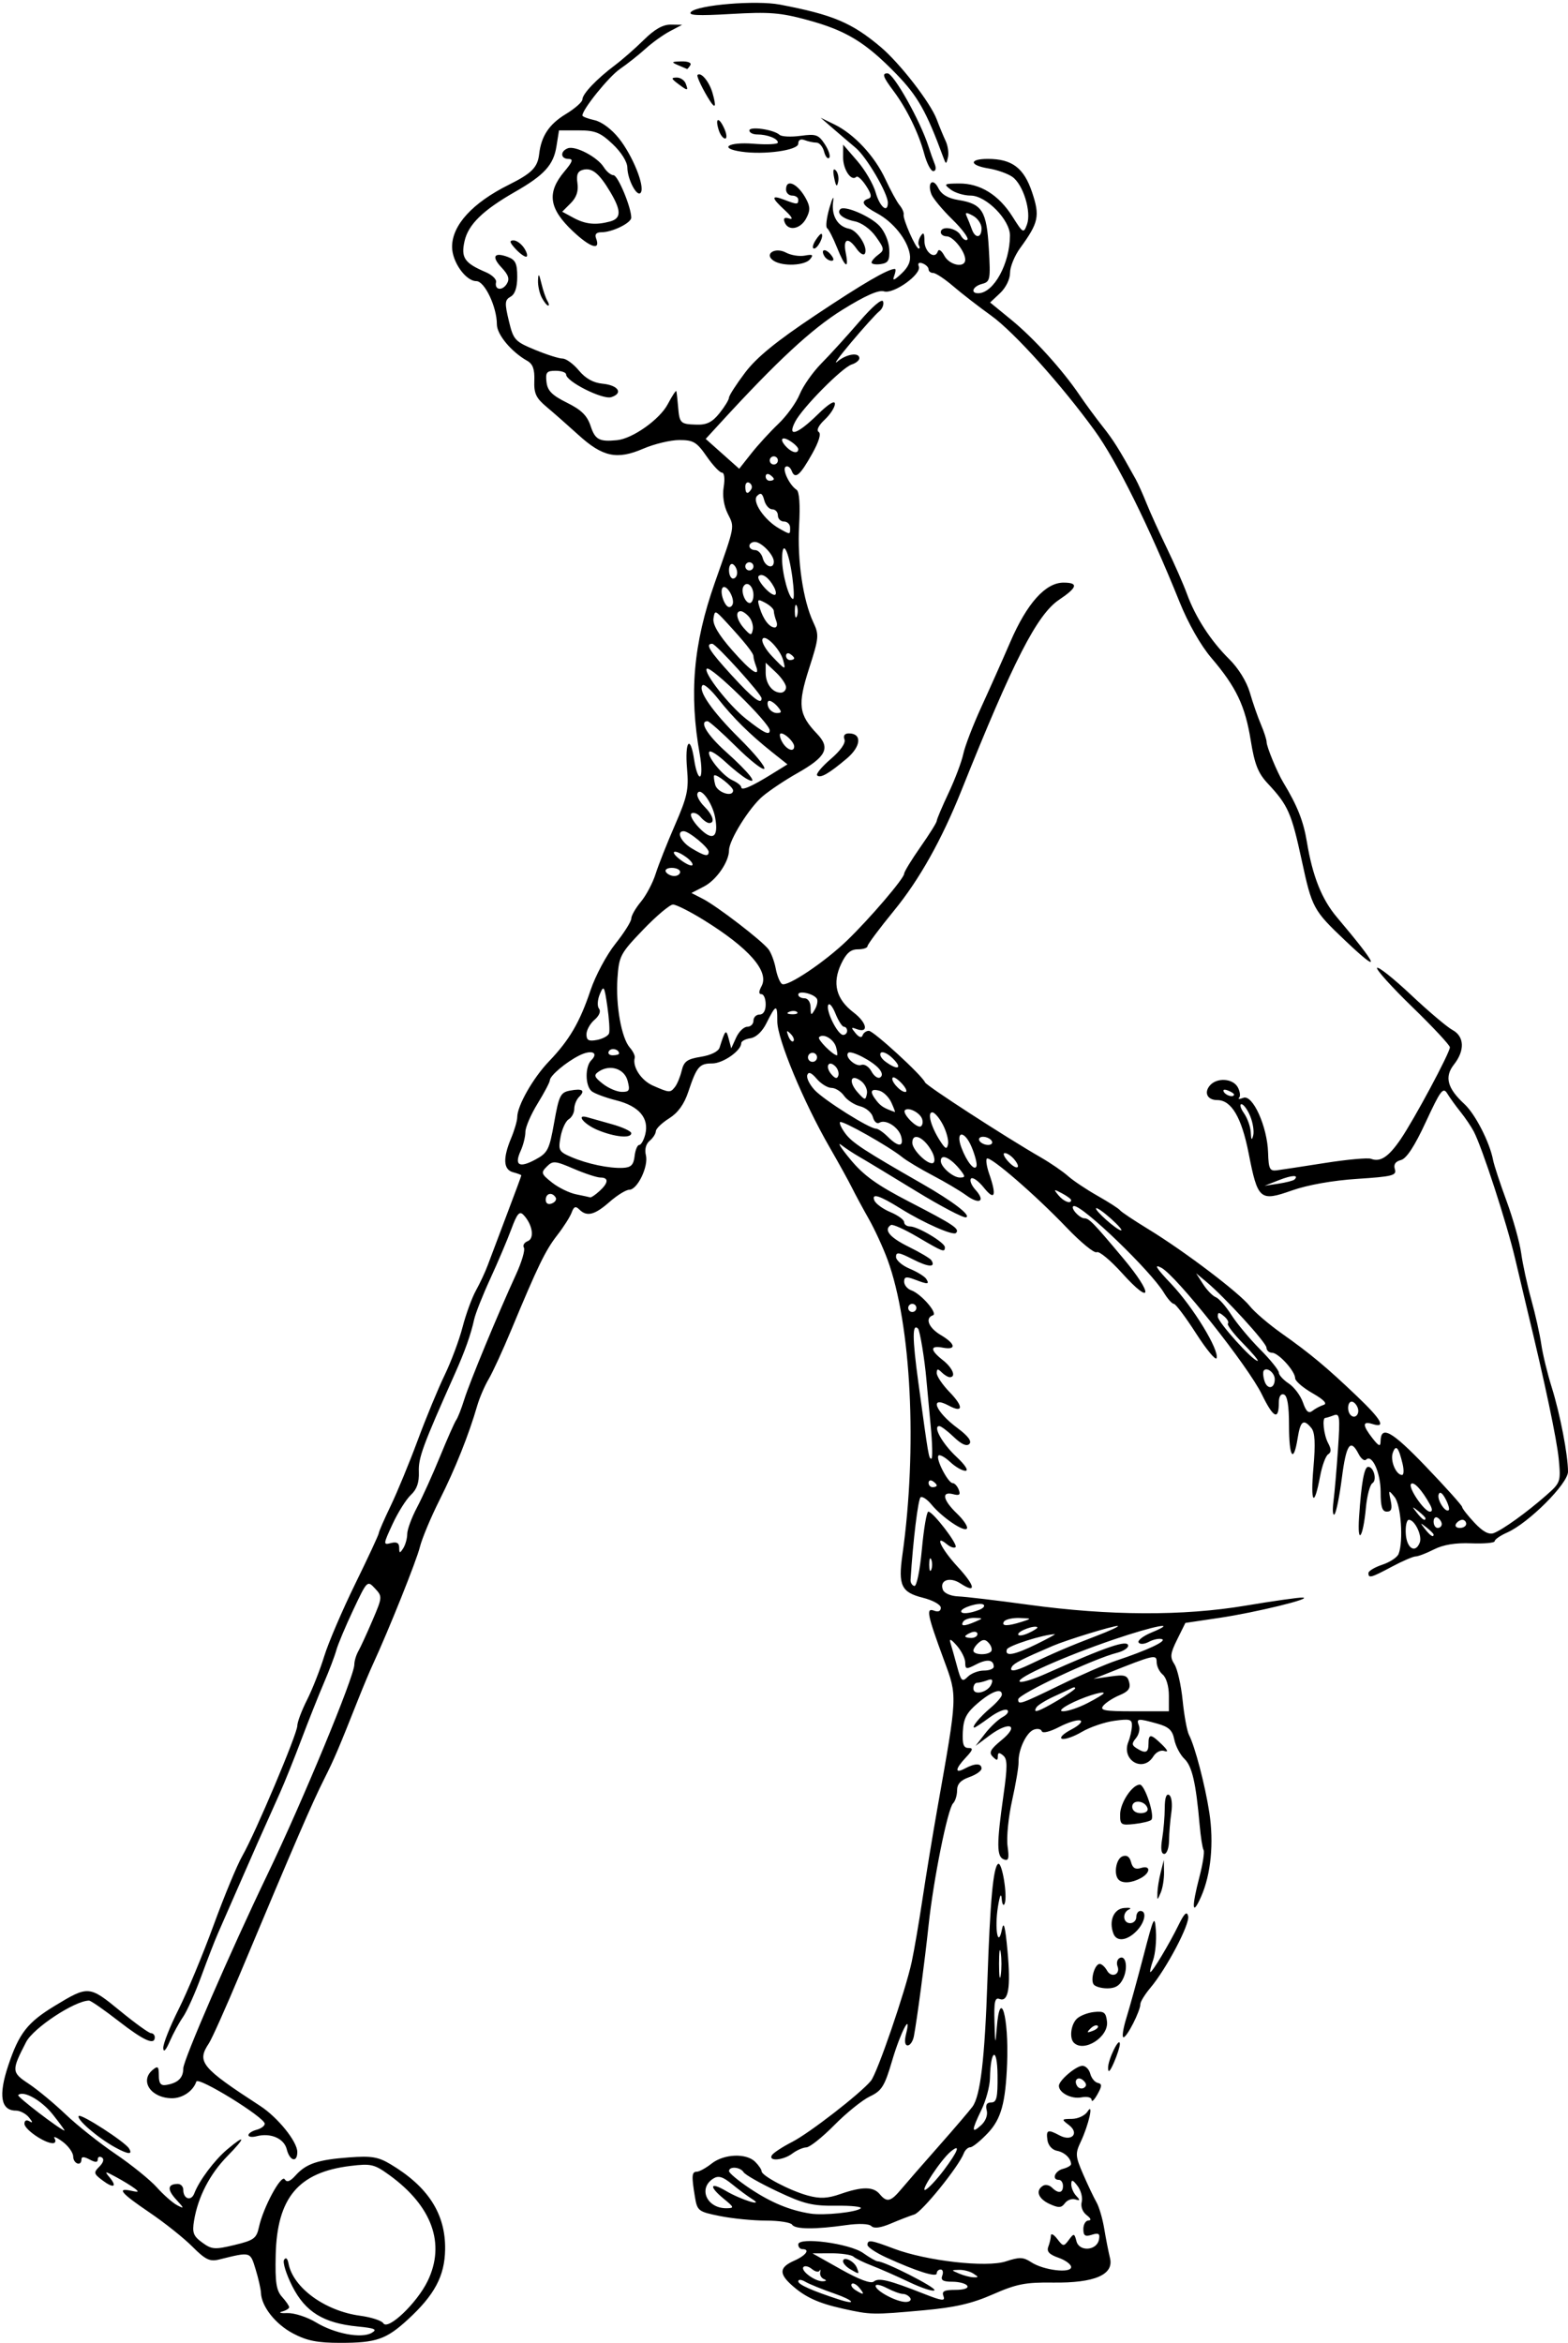 <?xml version="1.0" encoding="UTF-8" standalone="no"?>
<!-- Created with Inkscape (http://www.inkscape.org/) -->

<svg
   xmlns:dc="http://purl.org/dc/elements/1.1/"
   xmlns:cc="http://creativecommons.org/ns#"
   xmlns:rdf="http://www.w3.org/1999/02/22-rdf-syntax-ns#"
   xmlns:svg="http://www.w3.org/2000/svg"
   xmlns="http://www.w3.org/2000/svg"
   xmlns:sodipodi="http://sodipodi.sourceforge.net/DTD/sodipodi-0.dtd"
   xmlns:inkscape="http://www.inkscape.org/namespaces/inkscape"
   id="svg4156"
   version="1.1"
   inkscape:version="0.91 r13725"
   width="360.938"
   height="539.062"
   viewBox="0 0 360.938 539.062"
   sodipodi:docname="ComicCharacter167.svg">
  <defs
     id="defs4160" />
  <sodipodi:namedview
     pagecolor="#ffffff"
     bordercolor="#666666"
     borderopacity="1"
     objecttolerance="10"
     gridtolerance="10"
     guidetolerance="10"
     inkscape:pageopacity="0"
     inkscape:pageshadow="2"
     inkscape:window-width="1600"
     inkscape:window-height="837"
     id="namedview4158"
     showgrid="false"
     inkscape:zoom="1.2428986"
     inkscape:cx="180.46875"
     inkscape:cy="269.53125"
     inkscape:window-x="-8"
     inkscape:window-y="-8"
     inkscape:window-maximized="1"
     inkscape:current-layer="svg4156" />
  <path
     style="fill:#000000"
     d="m 67.462,536.903 c -4.066,-2.15 -7.263,-6.189 -7.393,-9.34 -0.038,-0.91 -0.596,-3.367 -1.24,-5.458 -1.255,-4.074 -1.072,-4.026 -8.408,-2.214 -2.131,0.526 -3.142,0.035 -6.163,-2.99 -1.988,-1.991 -6.42,-5.518 -9.851,-7.838 -6.564,-4.44 -7.661,-5.752 -4.172,-4.987 1.727,0.378 1.854,0.271 0.703,-0.591 -0.773,-0.579 -2.672,-1.736 -4.219,-2.57 -2.626,-1.416 -2.726,-1.413 -1.507,0.057 1.86,2.242 0.93,2.63 -1.647,0.687 -2.01,-1.516 -2.066,-1.774 -0.682,-3.157 0.924,-0.924 1.141,-1.732 0.562,-2.09 C 22.925,496.09 22.5,496.288 22.5,496.853 c 0,0.735 -0.531,0.742 -1.875,0.022 -1.271,-0.68 -1.875,-0.691 -1.875,-0.033 0,1.7 -1.874,1.041 -1.904,-0.67 -0.016,-0.902 -1.14,-2.451 -2.498,-3.441 -1.358,-0.99 -2.163,-1.307 -1.79,-0.703 0.373,0.604 0.191,1.098 -0.404,1.098 -1.903,0 -6.528,-3.171 -6.528,-4.476 0,-0.758 0.467,-0.979 1.172,-0.555 0.796,0.478 0.759,0.196 -0.115,-0.882 -0.708,-0.872 -2.064,-1.586 -3.014,-1.586 -3.478,0 -4.074,-3.482 -1.774,-10.369 2.487,-7.448 4.429,-9.932 10.762,-13.769 7.672,-4.648 7.881,-4.632 14.936,1.151 3.472,2.846 6.7,5.175 7.173,5.175 0.473,0 0.86,0.422 0.86,0.938 0,1.919 -2.51,0.792 -8.372,-3.758 -3.316,-2.574 -6.354,-4.679 -6.753,-4.679 -3.264,0 -12.805,6.278 -14.488,9.534 -3.399,6.572 -3.374,6.976 0.581,9.593 2.017,1.335 5.838,4.498 8.492,7.029 2.654,2.531 7.834,6.643 11.511,9.137 3.677,2.494 7.951,5.947 9.498,7.674 1.547,1.727 3.656,3.58 4.688,4.12 1.682,0.88 1.657,0.743 -0.243,-1.326 C 38.426,503.773 38.568,502.5 40.938,502.5 c 0.688,0 1.25,0.608 1.25,1.351 0,2.118 1.817,2.704 2.539,0.818 1.134,-2.962 4.639,-7.644 7.563,-10.104 4.312,-3.628 4.335,-2.835 0.047,1.54 -4.049,4.131 -6.761,9.378 -7.666,14.833 -0.462,2.78 -0.175,3.551 1.874,5.046 2.196,1.602 2.88,1.654 7.425,0.564 4.466,-1.071 5.074,-1.515 5.634,-4.109 0.981,-4.542 5.16,-12.272 5.946,-10.999 0.481,0.778 1.218,0.511 2.489,-0.9 2.445,-2.714 5.12,-3.613 12.343,-4.149 5.112,-0.379 6.672,-0.121 9.508,1.571 8.69,5.186 12.709,11.465 12.572,19.644 -0.101,6.078 -2.423,10.437 -8.566,16.079 -4.99,4.583 -7.283,5.378 -15.527,5.378 -5.315,0 -7.725,-0.477 -10.906,-2.159 z m 14.835,-1.607 c -7.824,-0.766 -12.022,-3.353 -15.009,-9.249 -1.406,-2.775 -2.26,-5.518 -1.897,-6.094 0.407,-0.647 0.794,-0.33 1.011,0.828 1.05,5.594 8.392,10.949 16.516,12.045 2.55,0.344 4.944,1.122 5.319,1.729 1.064,1.721 7.739,-4.636 10.204,-9.718 4.158,-8.573 1.02,-17.252 -8.814,-24.376 -3.458,-2.505 -4.212,-2.682 -8.967,-2.104 -11.974,1.455 -16.889,7.314 -17.197,20.498 -0.147,6.296 0.136,8.162 1.459,9.629 0.902,1 1.641,2.071 1.641,2.379 0,0.308 -0.738,0.761 -1.641,1.006 -0.902,0.245 -0.342,0.402 1.246,0.35 1.588,-0.052 4.541,0.906 6.562,2.129 4.344,2.628 10.498,3.781 12.848,2.409 1.352,-0.79 0.723,-1.07 -3.281,-1.461 z M 12.186,486.56 c -2.623,-3.312 -6.823,-5.672 -8,-4.496 -0.33,0.33 9.454,7.819 10.659,8.16 0.172,0.049 -1.024,-1.6 -2.659,-3.664 z M 194.062,531.206 c -5.743,-1.267 -8.82,-2.695 -11.953,-5.549 -2.838,-2.585 -2.656,-4.008 0.703,-5.495 2.739,-1.213 3.76,-2.662 1.875,-2.662 -0.516,0 -0.938,-0.483 -0.938,-1.073 0,-1.808 11.837,-0.242 14.957,1.98 1.472,1.048 2.975,1.906 3.34,1.906 1.615,0 13.448,6.015 13.062,6.639 -0.236,0.383 -2.854,-0.458 -5.816,-1.867 -2.962,-1.41 -6.863,-3.128 -8.668,-3.818 -1.805,-0.69 -3.682,-1.609 -4.172,-2.042 -0.49,-0.433 -2.81,-0.778 -5.156,-0.768 l -4.266,0.019 6.537,3.672 c 4.213,2.366 6.906,3.366 7.573,2.812 1.125,-0.933 3.448,-0.365 11.552,2.825 4.162,1.638 4.941,1.731 4.483,0.536 -0.436,-1.135 0.157,-1.446 2.752,-1.446 1.966,0 3.072,-0.38 2.728,-0.938 -0.319,-0.516 -1.865,-0.938 -3.437,-0.938 -2.155,0 -2.725,-0.346 -2.318,-1.406 0.297,-0.773 0.131,-1.406 -0.368,-1.406 -0.499,0 -0.908,0.403 -0.908,0.896 0,0.98 -4.603,-0.467 -11.542,-3.628 -2.417,-1.101 -4.395,-2.414 -4.395,-2.916 0,-1.269 0.737,-1.166 6.094,0.857 7.486,2.827 21.309,4.392 25.775,2.918 3.121,-1.03 3.994,-1 5.827,0.201 2.836,1.858 9.18,2.623 9.18,1.106 0,-0.619 -1.313,-1.584 -2.917,-2.143 -2.1,-0.732 -2.757,-1.436 -2.344,-2.512 0.316,-0.822 0.587,-1.988 0.604,-2.59 0.016,-0.602 0.675,-0.251 1.464,0.78 1.363,1.781 1.496,1.792 2.668,0.213 1.162,-1.566 1.263,-1.549 1.749,0.309 0.649,2.483 4.693,2.189 5.182,-0.377 0.263,-1.379 -0.069,-1.604 -1.631,-1.109 -1.558,0.495 -1.961,0.224 -1.961,-1.316 0,-1.066 0.527,-1.952 1.172,-1.968 0.732,-0.019 0.572,-0.485 -0.424,-1.242 -0.929,-0.706 -1.4,-1.967 -1.127,-3.017 0.258,-0.992 -0.171,-2.648 -0.953,-3.679 -1.111,-1.465 -1.428,-1.557 -1.451,-0.422 -0.016,0.799 0.498,2.012 1.142,2.695 0.946,1.003 0.901,1.158 -0.234,0.808 -0.773,-0.239 -1.845,0.162 -2.382,0.89 -0.801,1.086 -1.43,1.116 -3.516,0.166 -2.621,-1.194 -3.307,-3.084 -1.521,-4.188 0.561,-0.346 1.489,-0.16 2.062,0.413 1.456,1.456 2.543,1.3 2.543,-0.363 0,-0.773 -0.422,-1.406 -0.938,-1.406 -1.719,0 -0.965,-2.043 0.938,-2.541 1.031,-0.27 1.869,-0.758 1.861,-1.084 -0.033,-1.353 -1.51,-2.743 -3.267,-3.073 -1.085,-0.204 -2.001,-1.237 -2.175,-2.452 -0.338,-2.372 0.082,-2.533 2.806,-1.075 2.816,1.507 4.616,-0.518 2.131,-2.397 -1.752,-1.325 -1.724,-1.381 0.707,-1.41 1.392,-0.016 3.001,-0.768 3.575,-1.67 1.501,-2.36 0.292,3.034 -1.555,6.942 -1.285,2.718 -1.239,3.324 0.574,7.5 1.085,2.499 2.46,5.387 3.056,6.418 0.596,1.031 1.399,3.773 1.784,6.094 0.385,2.32 0.98,5.346 1.322,6.724 0.954,3.842 -3.536,5.778 -13.108,5.654 -6.356,-0.083 -8.394,0.316 -13.847,2.71 -4.853,2.13 -8.707,3.015 -15.988,3.672 -11.714,1.056 -12.084,1.049 -18.5,-0.366 z m -1.875,-3.439 c -2.836,-0.981 -5.895,-2.219 -6.797,-2.752 -0.934,-0.551 -1.641,-0.594 -1.641,-0.1 0,0.737 3.282,2.196 9.375,4.17 4.247,1.376 3.398,0.183 -0.938,-1.317 z m 17.344,0.983 c -0.319,-0.516 -1.082,-0.94 -1.696,-0.943 -0.614,-0.003 -2.277,-0.611 -3.695,-1.351 -1.418,-0.74 -2.578,-0.961 -2.578,-0.493 0,1.117 4.686,3.639 6.852,3.687 0.933,0.021 1.435,-0.384 1.117,-0.9 z m -11.738,-2.366 c -0.652,-0.786 -1.43,-1.185 -1.728,-0.887 -0.298,0.298 0.078,0.935 0.837,1.415 1.985,1.255 2.244,1.102 0.892,-0.528 z m -8.132,-1.987 c -0.616,-0.25 -1.001,-0.955 -0.857,-1.567 0.144,-0.611 0.08,-0.777 -0.144,-0.369 -0.223,0.408 -1.008,0.243 -1.744,-0.368 -0.736,-0.611 -1.613,-0.835 -1.95,-0.498 -0.805,0.805 2.604,3.358 4.407,3.301 0.873,-0.028 0.982,-0.217 0.287,-0.5 z M 224.062,523.125 c -0.773,-0.5 -2.25,-0.886 -3.281,-0.857 -1.875,0.052 -1.875,0.052 0,0.857 1.031,0.443 2.508,0.829 3.281,0.857 1.25,0.046 1.25,-0.049 0,-0.857 z m -28.359,-1.013 c -0.902,-0.526 -1.641,-1.343 -1.641,-1.817 0,-1.272 2.584,-0.056 3.179,1.496 0.599,1.562 0.594,1.563 -1.539,0.321 z M 182.344,511.875 c -0.319,-0.516 -3.015,-0.938 -5.993,-0.938 -2.977,0 -7.757,-0.471 -10.621,-1.046 -5.004,-1.005 -5.23,-1.179 -5.771,-4.453 -0.796,-4.813 -0.724,-5.751 0.44,-5.751 0.563,0 2.097,-0.844 3.408,-1.875 2.851,-2.243 7.986,-2.448 10.033,-0.402 0.81,0.81 1.473,1.787 1.473,2.171 0,1.046 6.531,4.473 10.661,5.595 2.792,0.758 4.524,0.674 7.5,-0.363 4.975,-1.734 7.57,-1.725 9.026,0.03 1.635,1.97 2.518,1.772 4.928,-1.106 1.157,-1.382 5.056,-5.855 8.666,-9.94 3.609,-4.085 7.104,-8.173 7.767,-9.083 1.822,-2.504 2.821,-10.963 3.435,-29.09 0.617,-18.188 1.342,-26.07 2.464,-26.763 0.897,-0.554 2.206,7.378 1.506,9.127 -0.271,0.677 -0.579,0.176 -0.684,-1.113 -0.119,-1.457 -0.447,-0.756 -0.868,1.853 -0.815,5.055 0.024,9.745 0.927,5.179 0.401,-2.026 0.756,-0.651 1.272,4.919 0.786,8.494 0.221,11.907 -1.841,11.116 -1.06,-0.407 -1.288,0.646 -1.153,5.323 0.154,5.304 0.201,5.428 0.52,1.377 0.764,-9.694 2.818,-2.63 2.385,8.203 -0.362,9.059 -1.375,12.709 -4.425,15.943 -1.699,1.802 -3.522,3.276 -4.05,3.276 -0.528,0 -1.2,0.624 -1.493,1.387 -1.182,3.08 -9.635,13.528 -11.387,14.074 -1.031,0.321 -3.471,1.263 -5.422,2.093 -2.329,0.99 -3.864,1.191 -4.47,0.585 -0.556,-0.556 -2.874,-0.646 -5.828,-0.225 -7.094,1.011 -11.741,0.973 -12.405,-0.102 z m 15.769,-3.75 c 0.423,-0.382 -2.108,-0.658 -5.625,-0.614 -5.48,0.068 -7.413,-0.4 -13.529,-3.282 -3.924,-1.849 -7.43,-3.838 -7.79,-4.421 -0.764,-1.237 -3.356,-1.433 -3.356,-0.254 0,0.443 2.215,2.274 4.922,4.07 4.807,3.189 9.101,4.959 13.828,5.7 3.038,0.476 10.559,-0.305 11.55,-1.2 z m -31.472,-2.179 c -3.536,-2.895 -3.247,-4.026 0.469,-1.835 3.488,2.058 9.095,3.778 5.968,1.831 -0.971,-0.605 -3.02,-2.124 -4.552,-3.376 -2.136,-1.745 -3.146,-2.05 -4.328,-1.306 -3.584,2.257 -1.479,6.909 3.091,6.83 1.764,-0.031 1.708,-0.215 -0.648,-2.145 z m 50.625,-6.625 c 3.267,-4.328 3.975,-6.26 1.562,-4.256 -2.24,1.859 -7.197,9.349 -5.814,8.785 0.663,-0.27 2.577,-2.308 4.252,-4.528 z m 9.867,-13.75 c -0.327,-1.249 -7e-5,-1.822 1.039,-1.822 1.253,0 1.504,-1.098 1.45,-6.328 -0.069,-6.611 -1.611,-5.937 -1.743,0.761 -0.036,1.837 -0.91,5.086 -1.941,7.22 -2.337,4.838 -2.36,5.638 -0.102,3.595 1.054,-0.954 1.58,-2.344 1.297,-3.427 z m 3.226,-36.275 c -0.215,-1.418 -0.391,-0.258 -0.391,2.578 0,2.836 0.176,3.996 0.391,2.578 0.215,-1.418 0.215,-3.738 0,-5.156 z M 66.008,494.523 c -0.629,-2.506 -3.731,-3.842 -6.96,-2.998 -1.023,0.268 -1.86,0.153 -1.86,-0.254 0,-0.407 0.844,-0.961 1.875,-1.231 1.031,-0.27 1.875,-0.896 1.875,-1.391 0,-1.468 -15.337,-10.922 -15.743,-9.704 -0.729,2.186 -3.203,3.865 -5.653,3.836 -4.82,-0.057 -7.457,-3.984 -4.386,-6.533 1.189,-0.987 1.406,-0.788 1.406,1.286 0,1.808 0.431,2.385 1.641,2.197 2.745,-0.428 3.984,-1.615 3.984,-3.816 0,-1.901 10.887,-26.972 19.395,-44.666 8.077,-16.797 19.98,-45.539 19.98,-48.247 0,-0.806 0.416,-2.199 0.925,-3.094 0.509,-0.895 1.975,-4.083 3.258,-7.083 2.29,-5.355 2.301,-5.49 0.565,-7.352 -1.754,-1.883 -1.793,-1.845 -5.014,4.986 -1.785,3.786 -3.53,7.938 -3.878,9.227 -0.348,1.289 -1.628,4.664 -2.845,7.5 -1.217,2.836 -3.566,8.742 -5.221,13.125 -1.654,4.383 -3.86,9.867 -4.902,12.188 -4.229,9.416 -6.245,13.963 -9.557,21.562 -1.911,4.383 -4.036,9.234 -4.723,10.781 -0.687,1.547 -2.407,5.977 -3.822,9.844 -1.415,3.867 -3.311,8.093 -4.212,9.391 -0.902,1.298 -2.279,3.829 -3.061,5.625 -0.902,2.072 -1.45,2.633 -1.498,1.534 -0.042,-0.953 1.546,-4.96 3.53,-8.906 1.983,-3.946 5.611,-12.659 8.06,-19.362 2.45,-6.703 5.426,-13.879 6.613,-15.945 2.972,-5.172 12.658,-28.089 12.658,-29.948 0,-0.832 1.004,-3.503 2.231,-5.935 1.227,-2.432 3.009,-6.953 3.96,-10.047 0.951,-3.094 4.166,-10.597 7.144,-16.674 2.978,-6.077 5.415,-11.317 5.415,-11.645 0,-0.328 1.234,-3.161 2.742,-6.295 1.508,-3.135 4.306,-9.918 6.218,-15.074 1.912,-5.156 4.701,-11.906 6.199,-15 1.497,-3.094 3.355,-8.065 4.129,-11.048 0.773,-2.982 2.162,-6.779 3.086,-8.438 0.924,-1.658 2.147,-4.281 2.718,-5.827 0.571,-1.547 2.542,-6.772 4.38,-11.612 1.838,-4.84 3.342,-8.904 3.342,-9.031 0,-0.128 -0.844,-0.452 -1.875,-0.722 -2.261,-0.591 -2.416,-3.182 -0.469,-7.842 0.773,-1.851 1.406,-4.025 1.406,-4.83 0,-2.626 3.627,-9.005 7.299,-12.838 4.718,-4.925 7.101,-8.999 9.572,-16.367 1.117,-3.33 3.684,-8.131 5.705,-10.669 2.021,-2.538 3.674,-5.16 3.674,-5.827 0,-0.667 0.994,-2.404 2.208,-3.862 1.214,-1.458 2.74,-4.338 3.391,-6.4 0.651,-2.062 2.654,-7.125 4.452,-11.25 2.846,-6.532 3.207,-8.196 2.791,-12.89 -0.57,-6.445 0.741,-8.105 1.644,-2.082 0.349,2.325 0.964,4.023 1.368,3.774 0.404,-0.249 0.373,-2.472 -0.068,-4.94 -2.515,-14.07 -1.516,-25.552 3.447,-39.643 4.708,-13.367 4.575,-12.658 2.984,-15.847 -0.924,-1.853 -1.272,-4.15 -0.938,-6.204 0.307,-1.893 0.138,-3.262 -0.403,-3.262 -0.513,0 -2.102,-1.688 -3.531,-3.75 -2.285,-3.298 -3.043,-3.75 -6.282,-3.75 -2.026,0 -5.766,0.896 -8.313,1.992 -6.046,2.601 -9.333,1.902 -14.915,-3.169 -2.409,-2.189 -5.709,-5.092 -7.333,-6.451 -2.432,-2.036 -2.929,-3.101 -2.818,-6.039 0.098,-2.608 -0.34,-3.834 -1.629,-4.559 -3.673,-2.067 -6.992,-6.054 -6.992,-8.401 0,-4.006 -2.818,-9.935 -4.721,-9.935 -2.446,0 -5.591,-4.436 -5.591,-7.887 0,-4.992 4.684,-10.114 13.072,-14.294 5.273,-2.628 6.614,-3.982 6.97,-7.038 0.484,-4.162 2.293,-6.885 6.117,-9.205 2.112,-1.282 3.84,-2.802 3.84,-3.379 0,-1.271 3.27,-4.709 7.499,-7.884 1.717,-1.289 4.723,-3.926 6.68,-5.859 2.443,-2.414 4.378,-3.504 6.174,-3.478 l 2.615,0.038 -2.812,1.478 c -1.547,0.813 -4.078,2.628 -5.625,4.032 -1.547,1.405 -4.183,3.493 -5.857,4.64 -2.59,1.775 -8.674,9.299 -8.674,10.728 0,0.253 1.255,0.735 2.789,1.072 1.647,0.362 3.955,2.085 5.637,4.209 3.145,3.971 5.958,10.925 5.029,12.429 -0.796,1.287 -3.066,-2.906 -3.108,-5.741 -0.02,-1.317 -1.407,-3.529 -3.381,-5.391 C 138.184,30.476 137.001,30 133.178,30 l -4.501,0 -0.595,3.719 c -0.678,4.242 -2.817,6.586 -9.489,10.401 -7.453,4.262 -10.808,7.535 -11.665,11.38 -0.85,3.812 -0.011,5.031 4.909,7.13 1.441,0.615 2.498,1.645 2.35,2.291 -0.411,1.792 1.402,2.089 2.465,0.404 0.706,-1.12 0.406,-2.06 -1.208,-3.777 -2.389,-2.543 -1.713,-3.622 1.508,-2.405 1.701,0.643 2.109,1.52 2.109,4.531 0,2.479 -0.514,4.022 -1.53,4.59 -1.34,0.75 -1.391,1.437 -0.411,5.523 1.06,4.418 1.38,4.774 6.002,6.69 2.685,1.113 5.551,2.024 6.369,2.024 0.818,0 2.507,1.232 3.754,2.737 1.521,1.836 3.316,2.839 5.454,3.047 3.639,0.354 4.832,2.199 2.003,3.097 -1.981,0.629 -10.39,-3.597 -10.39,-5.221 0,-0.467 -1.083,-0.848 -2.406,-0.848 -2.072,0 -2.365,0.358 -2.109,2.578 0.232,2.013 1.262,3.057 4.702,4.764 3.343,1.659 4.661,2.959 5.463,5.391 1.031,3.123 1.995,3.637 6.068,3.236 3.594,-0.354 9.824,-4.768 11.674,-8.272 1.01,-1.913 1.901,-3.267 1.981,-3.009 0.079,0.258 0.261,1.862 0.403,3.565 0.322,3.85 0.514,4.035 4.285,4.143 2.321,0.066 3.597,-0.576 5.248,-2.638 1.199,-1.499 2.183,-3.109 2.185,-3.578 0.003,-0.469 1.661,-3.046 3.685,-5.726 2.668,-3.534 7.113,-7.166 16.166,-13.21 10.928,-7.295 16.736,-10.68 18.33,-10.68 0.254,0 0.182,0.728 -0.16,1.619 -0.463,1.207 -0.032,1.065 1.696,-0.559 1.626,-1.527 2.191,-2.875 1.894,-4.514 -0.607,-3.347 -3.824,-7.348 -7.5,-9.328 -3.347,-1.803 -3.913,-2.752 -2.018,-3.383 0.839,-0.28 0.692,-1.087 -0.544,-2.972 -0.933,-1.423 -1.94,-2.344 -2.238,-2.046 -1.142,1.142 -3.058,-1.677 -3.044,-4.478 l 0.014,-2.932 3.247,3.75 c 1.786,2.062 3.694,5.332 4.241,7.266 0.941,3.328 2.797,4.878 2.797,2.336 0,-2.162 -4.894,-10.512 -7.385,-12.6 -1.352,-1.133 -3.724,-3.16 -5.271,-4.503 l -2.812,-2.442 3.161,1.539 c 4.563,2.222 9.279,7.284 11.745,12.607 1.179,2.545 2.646,5.233 3.261,5.973 0.614,0.74 1.037,1.707 0.939,2.148 -0.227,1.024 2.781,7.833 3.461,7.833 0.281,0 0.303,-0.337 0.049,-0.748 -0.254,-0.411 -0.075,-1.361 0.399,-2.109 0.65,-1.028 0.865,-0.755 0.876,1.116 0.015,2.54 2.409,4.402 3.078,2.394 0.213,-0.638 0.855,-0.214 1.5,0.99 1.199,2.24 4.812,2.923 4.812,0.909 0,-1.879 -2.776,-5.365 -4.272,-5.365 -0.744,0 -1.353,-0.422 -1.353,-0.938 0,-1.585 3.601,-1.037 4.571,0.695 0.503,0.898 1.2,1.347 1.55,0.997 0.35,-0.35 -1.226,-2.456 -3.502,-4.68 -2.276,-2.224 -4.43,-4.82 -4.788,-5.769 -1.002,-2.661 0.367,-3.878 1.594,-1.417 0.744,1.491 2.21,2.363 4.645,2.758 5.474,0.89 6.486,2.508 6.988,11.172 0.414,7.155 0.322,7.635 -1.558,8.127 -2.142,0.56 -2.772,2.199 -0.827,2.149 3.538,-0.09 7.215,-6.814 7.251,-13.263 C 232.506,50.592 227.005,45 223.428,45 c -1.516,0 -3.576,-0.619 -4.577,-1.376 -1.699,-1.285 -1.57,-1.378 1.93,-1.403 4.853,-0.034 9.129,2.621 12.293,7.634 2.427,3.844 2.545,3.908 3.322,1.808 1.072,-2.899 -0.862,-9.212 -3.361,-10.969 -1.068,-0.751 -3.524,-1.619 -5.457,-1.931 -4.457,-0.717 -4.583,-2.201 -0.188,-2.201 5.557,0 8.306,2.07 10.182,7.668 1.844,5.502 1.526,6.987 -2.752,12.861 -1.276,1.752 -2.32,4.315 -2.32,5.696 0,1.45 -0.967,3.419 -2.29,4.662 l -2.291,2.152 4.869,3.98 c 5.175,4.23 11.758,11.486 15.7,17.306 1.317,1.944 3.692,5.176 5.279,7.182 2.554,3.23 3.757,5.144 7.662,12.192 0.539,0.973 1.655,3.457 2.479,5.519 0.824,2.062 2.929,6.703 4.678,10.312 1.748,3.609 3.836,8.364 4.64,10.565 1.968,5.392 5.479,10.805 9.738,15.014 2.118,2.093 4.012,5.168 4.746,7.702 0.671,2.32 1.813,5.604 2.537,7.297 0.724,1.693 1.316,3.528 1.316,4.077 0,1.072 2.422,6.94 3.818,9.251 3.261,5.397 4.657,8.91 5.452,13.715 1.305,7.893 3.417,13.195 6.904,17.324 9.7,11.488 10.403,13.429 1.967,5.432 -7.41,-7.023 -7.682,-7.524 -10.055,-18.495 -2.365,-10.935 -3.142,-12.694 -7.82,-17.696 -2.233,-2.387 -3.035,-4.419 -3.926,-9.945 -1.282,-7.946 -3.35,-12.273 -9.061,-18.958 -2.439,-2.855 -5.324,-7.926 -7.306,-12.842 -7.051,-17.49 -14.467,-32.449 -19.581,-39.498 -7.612,-10.491 -18.563,-22.653 -23.757,-26.382 -2.873,-2.062 -6.822,-5.121 -8.777,-6.797 -1.955,-1.676 -4.03,-3.047 -4.612,-3.047 -0.582,0 -1.058,-0.377 -1.058,-0.837 0,-0.46 -0.611,-1.072 -1.359,-1.359 -0.854,-0.328 -1.186,-0.071 -0.893,0.692 0.687,1.789 -5.811,6.437 -8.019,5.736 -1.22,-0.387 -4.314,0.984 -9.551,4.232 -7.055,4.376 -14.997,11.731 -28.097,26.021 l -3.387,3.694 3.856,3.434 3.856,3.434 2.797,-3.54 c 1.538,-1.947 4.35,-5.016 6.248,-6.821 1.898,-1.805 4.096,-4.856 4.883,-6.78 0.787,-1.924 3.038,-5.123 5.002,-7.108 1.964,-1.985 5.869,-6.278 8.677,-9.539 3.092,-3.59 5.27,-5.441 5.52,-4.692 0.227,0.681 -0.173,1.696 -0.888,2.257 -0.715,0.561 -3.61,3.761 -6.432,7.113 -2.822,3.352 -4.265,5.355 -3.207,4.453 2.057,-1.754 5.057,-2.209 5.057,-0.766 0,0.481 -0.791,1.125 -1.758,1.432 -2.188,0.695 -11.303,9.901 -12.99,13.121 -1.967,3.754 0.436,3.02 5.103,-1.56 2.523,-2.476 4.02,-3.41 4.02,-2.507 0,0.791 -1.059,2.433 -2.354,3.649 -1.409,1.323 -1.963,2.453 -1.381,2.813 0.612,0.379 0.067,2.221 -1.471,4.975 -2.835,5.073 -3.962,6.02 -4.742,3.987 -0.308,-0.803 -0.929,-1.232 -1.38,-0.953 -0.886,0.548 0.845,4.221 2.497,5.299 0.647,0.422 0.86,3.397 0.59,8.246 -0.448,8.045 0.903,17.22 3.281,22.28 1.348,2.868 1.286,3.537 -0.981,10.586 -2.691,8.37 -2.416,10.596 1.867,15.085 3.096,3.246 2.065,5.262 -4.62,9.036 -2.743,1.548 -6.31,3.928 -7.927,5.288 -3.054,2.57 -7.753,10.098 -7.753,12.421 0,2.653 -2.905,6.867 -5.748,8.336 l -2.903,1.501 2.685,1.384 c 3.23,1.665 13.491,9.549 15.04,11.556 0.608,0.788 1.363,2.788 1.677,4.446 0.314,1.658 0.968,3.259 1.452,3.558 1.191,0.736 9.799,-5.025 14.985,-10.029 5.228,-5.046 13.125,-14.283 13.125,-15.353 0,-0.438 1.688,-3.201 3.75,-6.142 2.062,-2.94 3.75,-5.641 3.75,-6 0,-0.36 1.222,-3.246 2.715,-6.413 1.493,-3.167 3.023,-7.22 3.4,-9.005 0.376,-1.785 2.241,-6.637 4.143,-10.781 1.902,-4.144 4.908,-10.89 6.679,-14.99 3.838,-8.886 8.102,-13.639 12.236,-13.639 3.509,0 3.23,1.094 -1.008,3.939 -5.081,3.411 -10.537,14.061 -22.474,43.873 -4.555,11.375 -9.689,20.524 -15.508,27.634 -3.366,4.113 -6.12,7.804 -6.12,8.203 0,0.399 -1.007,0.725 -2.237,0.725 -1.641,0 -2.658,0.887 -3.815,3.325 -2.12,4.467 -1.191,8.121 2.848,11.202 3.139,2.394 3.56,4.92 0.632,3.797 -1.236,-0.474 -1.261,-0.334 -0.174,0.976 0.79,0.952 1.401,1.138 1.617,0.49 0.191,-0.572 0.841,-1.04 1.444,-1.04 1.081,0 12.246,10.24 12.928,11.856 0.342,0.81 18.393,12.506 26.616,17.246 2.274,1.311 5.1,3.245 6.278,4.297 1.179,1.053 4.252,3.108 6.83,4.567 2.578,1.459 4.898,2.951 5.156,3.316 0.258,0.365 3.217,2.34 6.576,4.389 8.26,5.04 20.913,14.632 23.295,17.66 1.068,1.358 4.381,4.192 7.363,6.3 6.618,4.677 10.362,7.8 17.375,14.494 5.604,5.35 6.719,7.361 3.516,6.344 -2.352,-0.747 -2.352,0.274 0,3.281 1.431,1.83 1.838,1.996 1.854,0.758 0.051,-3.857 2.532,-2.486 10.455,5.776 4.573,4.769 8.317,8.941 8.32,9.271 0.003,0.33 1.275,1.956 2.827,3.612 1.94,2.07 3.331,2.82 4.449,2.399 2.065,-0.778 7.595,-4.753 12.03,-8.647 3.355,-2.946 3.424,-3.141 2.94,-8.328 -0.417,-4.469 -3.237,-17.841 -7.25,-34.374 -0.501,-2.062 -1.751,-7.336 -2.778,-11.719 -1.914,-8.167 -7.598,-25.65 -9.54,-29.342 -0.597,-1.135 -1.972,-3.168 -3.056,-4.517 -1.084,-1.349 -2.454,-3.247 -3.046,-4.219 -0.945,-1.551 -1.545,-0.755 -4.919,6.524 -2.607,5.624 -4.455,8.45 -5.747,8.788 -1.287,0.337 -1.738,1.022 -1.391,2.114 0.454,1.429 -0.548,1.685 -8.646,2.213 -5.653,0.368 -11.409,1.389 -15.038,2.667 -7.389,2.601 -7.87,2.188 -9.983,-8.585 -1.613,-8.222 -3.968,-12.206 -7.214,-12.206 -2.248,0 -3.113,-1.659 -1.733,-3.322 1.595,-1.922 5.347,-1.698 6.462,0.387 0.516,0.963 0.649,2.04 0.296,2.393 -0.353,0.353 0.087,0.362 0.978,0.02 2.156,-0.827 5.513,6.61 5.694,12.612 0.112,3.737 0.381,4.283 2.005,4.072 1.031,-0.134 6.039,-0.898 11.129,-1.697 5.09,-0.799 9.836,-1.23 10.547,-0.957 2.152,0.826 4.038,-0.414 6.818,-4.48 3.137,-4.588 11.35,-19.91 11.35,-21.174 0,-0.485 -3.901,-4.666 -8.67,-9.292 -4.768,-4.625 -8.408,-8.671 -8.089,-8.99 0.319,-0.319 3.849,2.494 7.843,6.252 3.994,3.758 8.267,7.373 9.495,8.034 2.768,1.489 2.91,4.716 0.352,7.969 -2.229,2.834 -1.533,5.448 2.424,9.099 2.488,2.295 5.816,8.798 6.589,12.875 0.217,1.145 1.618,5.399 3.113,9.455 1.495,4.055 3.005,9.447 3.356,11.981 0.35,2.534 1.398,7.35 2.329,10.702 0.93,3.352 1.963,7.962 2.294,10.245 0.331,2.283 1.406,6.713 2.389,9.844 1.939,6.178 3.763,15.615 3.763,19.476 0,2.75 -9.065,11.811 -14.002,13.996 -1.58,0.699 -2.873,1.594 -2.873,1.987 0,0.394 -2.426,0.617 -5.391,0.497 -3.618,-0.147 -6.44,0.313 -8.582,1.399 -1.755,0.89 -3.657,1.618 -4.226,1.618 -0.569,0 -3.017,1.055 -5.438,2.344 -4.864,2.589 -5.426,2.743 -5.426,1.479 0,-0.476 1.439,-1.34 3.198,-1.92 1.759,-0.581 3.447,-1.702 3.75,-2.493 1.134,-2.956 0.552,-11.238 -0.918,-13.058 -1.407,-1.742 -1.447,-1.71 -0.92,0.758 0.411,1.923 0.188,2.578 -0.874,2.578 -1.076,0 -1.424,-1.101 -1.424,-4.508 0,-4.422 -1.982,-8.822 -3.355,-7.449 -0.383,0.383 -1.156,-0.203 -1.717,-1.303 -1.875,-3.669 -2.856,-2.272 -3.851,5.48 -0.543,4.229 -1.308,8.01 -1.7,8.402 -0.392,0.392 -0.498,-0.959 -0.235,-3.002 0.263,-2.043 0.73,-7.462 1.039,-12.041 0.504,-7.475 0.404,-8.266 -0.98,-7.734 -0.848,0.325 -1.718,0.592 -1.934,0.592 -0.795,0 -0.36,3.933 0.642,5.806 0.75,1.401 0.752,2.107 0.006,2.568 -0.566,0.35 -1.402,2.636 -1.859,5.08 -1.38,7.387 -2.247,6.261 -1.531,-1.989 0.487,-5.611 0.355,-8.137 -0.479,-9.141 -1.815,-2.187 -2.513,-1.665 -3.157,2.362 -0.948,5.927 -1.984,4.38 -1.984,-2.963 0,-4.538 -0.38,-6.844 -1.172,-7.111 -0.723,-0.243 -1.172,0.473 -1.172,1.871 0,4.169 -1.241,3.573 -3.894,-1.868 -3.194,-6.551 -19.754,-27.398 -23.176,-29.175 -1.793,-0.931 -1.164,0.087 2.316,3.75 4.997,5.26 11.061,15.182 10.426,17.059 -0.203,0.602 -2.334,-1.965 -4.733,-5.703 C 272.913,303.059 270.616,300 270.208,300 c -0.408,0 -1.441,-1.16 -2.297,-2.578 C 264.92,292.464 249.403,277.5 247.253,277.5 c -0.506,0 -0.395,0.633 0.247,1.406 0.642,0.773 1.567,1.406 2.057,1.406 1.145,0 2.081,0.96 9.038,9.266 6.909,8.249 6.658,11.081 -0.299,3.364 -2.686,-2.98 -5.314,-5.153 -5.839,-4.828 -0.525,0.324 -3.648,-2.227 -6.94,-5.669 -7.201,-7.53 -17.652,-16.56 -18.353,-15.859 -0.278,0.278 -0.035,1.856 0.54,3.506 1.763,5.058 1.285,6.311 -1.218,3.189 -1.24,-1.547 -2.572,-2.499 -2.958,-2.115 -0.387,0.384 0.065,1.546 1.004,2.584 2.402,2.654 0.957,3.522 -2.121,1.273 -1.412,-1.031 -4.887,-3.089 -7.723,-4.573 -2.836,-1.484 -6,-3.382 -7.031,-4.218 -3.026,-2.452 -13.8,-8.525 -14.278,-8.048 -0.241,0.241 0.327,1.451 1.261,2.69 1.571,2.083 4.379,3.915 17.58,11.47 7.109,4.069 11.393,7.337 10.157,7.75 -0.591,0.197 -5.833,-2.553 -11.648,-6.112 -5.815,-3.559 -11.627,-7.07 -12.916,-7.804 -1.289,-0.733 -3.166,-1.966 -4.17,-2.74 -1.005,-0.773 -0.051,0.736 2.12,3.354 3.065,3.696 6.091,5.868 13.545,9.72 10.303,5.324 11.684,6.248 10.745,7.187 -0.668,0.668 -7.426,-2.313 -12.733,-5.617 -4.881,-3.039 -6.721,-3.617 -6.064,-1.905 0.294,0.766 1.96,1.989 3.702,2.717 1.742,0.728 3.168,1.767 3.168,2.309 0,0.542 0.609,0.985 1.353,0.985 1.799,0 8.022,3.708 8.022,4.78 0,1.264 -0.391,1.118 -6.281,-2.35 -2.985,-1.757 -5.746,-2.998 -6.136,-2.757 -1.753,1.084 -0.314,2.851 4.078,5.007 2.617,1.285 4.973,2.684 5.236,3.109 1.057,1.71 -0.669,1.613 -4.307,-0.243 -3.18,-1.622 -3.841,-1.716 -3.841,-0.547 0,0.777 1.425,2.008 3.167,2.736 1.742,0.728 3.454,1.788 3.805,2.356 0.784,1.268 0.378,1.286 -2.692,0.119 -1.922,-0.731 -2.405,-0.631 -2.405,0.498 0,0.777 0.738,1.673 1.641,1.991 2.268,0.8 6.203,5.342 4.981,5.749 -1.891,0.63 -0.989,2.887 1.816,4.544 3.42,2.02 3.661,3.513 0.469,2.903 -2.987,-0.571 -2.987,0.525 0,2.874 2.265,1.782 3.134,3.917 1.594,3.917 -0.412,0 -1.256,-0.506 -1.875,-1.125 -0.875,-0.875 -1.125,-0.833 -1.125,0.19 0,0.723 1.342,2.7 2.983,4.392 3.212,3.314 3.126,4.87 -0.17,3.106 -4.61,-2.467 -3.193,1.319 1.911,5.105 2.477,1.837 3.409,3.074 2.787,3.697 -0.623,0.623 -1.818,0.091 -3.571,-1.589 -1.45,-1.389 -2.957,-2.525 -3.351,-2.525 -1.559,0 0.704,4.052 3.948,7.07 1.98,1.842 2.863,3.203 2.086,3.217 -0.74,0.014 -2.321,-0.89 -3.512,-2.01 -1.191,-1.119 -2.41,-1.791 -2.708,-1.493 -0.703,0.703 2.205,6.341 3.27,6.341 0.447,0 1.075,0.684 1.396,1.519 0.448,1.168 0.147,1.405 -1.306,1.025 -2.761,-0.722 -2.346,1.355 0.89,4.455 1.529,1.464 2.561,3.016 2.294,3.448 -0.578,0.935 -5.71,-2.542 -8.17,-5.534 -0.958,-1.165 -2.074,-1.913 -2.481,-1.661 -0.583,0.36 -1.762,10.034 -2.319,19.014 -0.04,0.645 0.349,1.277 0.865,1.406 0.533,0.133 1.283,-3.506 1.738,-8.438 0.44,-4.77 1.108,-8.672 1.484,-8.672 1.069,0 6.875,7.56 6.27,8.164 -0.297,0.297 -1.183,0.007 -1.969,-0.646 -3.041,-2.524 -1.342,1.055 2.458,5.178 4.072,4.418 4.383,6.278 0.638,3.825 -2.465,-1.615 -4.889,-0.746 -4.046,1.451 0.313,0.815 1.818,1.465 3.547,1.531 1.652,0.064 8.911,0.925 16.129,1.914 18.62,2.55 35.637,2.622 49.995,0.212 6.357,-1.067 12.263,-1.902 13.125,-1.856 2.663,0.144 -10.771,3.424 -19.093,4.662 l -7.883,1.173 -1.88,3.799 c -1.608,3.251 -1.7,4.075 -0.638,5.712 0.683,1.052 1.532,4.79 1.887,8.307 0.355,3.516 1.018,7.102 1.473,7.969 1.35,2.573 3.683,11.466 4.662,17.776 1.091,7.031 0.386,14.291 -1.887,19.425 -2.068,4.672 -2.241,2.585 -0.378,-4.567 0.778,-2.986 1.206,-5.767 0.951,-6.179 -0.255,-0.412 -0.663,-3.015 -0.908,-5.783 -0.855,-9.686 -1.73,-13.484 -3.5,-15.183 -0.981,-0.942 -2.029,-2.94 -2.329,-4.441 -0.431,-2.155 -1.26,-2.927 -3.947,-3.673 -4.489,-1.247 -4.845,-1.208 -4.204,0.463 0.299,0.78 -0.003,2.078 -0.672,2.884 -1.004,1.209 -0.981,1.615 0.129,2.317 2.062,1.305 2.752,1.055 2.752,-0.995 0,-2.379 0.521,-2.356 3.086,0.138 1.335,1.299 1.547,1.831 0.597,1.5 -0.854,-0.298 -1.941,0.235 -2.586,1.268 -2.369,3.793 -7.419,0.82 -5.732,-3.375 0.415,-1.031 0.783,-2.671 0.82,-3.643 0.058,-1.555 -0.429,-1.7 -4.043,-1.205 -2.26,0.31 -5.628,1.459 -7.484,2.555 -1.856,1.095 -3.909,1.811 -4.563,1.59 -0.653,-0.221 0.289,-1.17 2.094,-2.109 1.807,-0.941 2.746,-1.889 2.09,-2.111 -0.655,-0.221 -2.842,0.458 -4.86,1.51 -2.097,1.093 -3.803,1.508 -3.983,0.968 -0.173,-0.519 -1.006,-0.678 -1.851,-0.354 -1.727,0.663 -3.586,4.644 -3.496,7.486 0.033,1.031 -0.636,4.991 -1.486,8.8 -0.85,3.809 -1.32,8.536 -1.045,10.505 0.403,2.884 0.234,3.477 -0.872,3.053 -1.647,-0.632 -1.663,-3.5 -0.082,-14.655 0.956,-6.742 0.944,-8.42 -0.062,-9.255 -0.908,-0.754 -1.229,-0.697 -1.229,0.22 0,0.998 -0.229,1.009 -1.172,0.057 -0.94,-0.948 -0.537,-1.703 2.032,-3.807 4.257,-3.487 1.813,-4.474 -2.719,-1.098 l -3.265,2.432 2.172,-2.812 c 1.195,-1.547 3.037,-3.28 4.095,-3.851 1.058,-0.571 1.507,-1.295 0.999,-1.609 -0.508,-0.314 -2.335,0.469 -4.059,1.741 -1.724,1.272 -3.288,2.313 -3.477,2.313 -0.762,0 1.251,-2.455 3.712,-4.525 1.441,-1.212 2.619,-2.588 2.619,-3.058 0,-1.61 -2.345,-0.777 -5.569,1.98 -2.576,2.202 -3.264,3.516 -3.418,6.524 -0.147,2.88 0.154,3.767 1.28,3.767 1.175,0 1.06,0.438 -0.566,2.17 -2.525,2.688 -2.627,3.836 -0.225,2.551 2.322,-1.243 3.812,-1.237 3.812,0.016 0,0.542 -1.266,1.427 -2.812,1.967 -1.977,0.689 -2.812,1.594 -2.812,3.045 0,1.135 -0.412,2.477 -0.916,2.98 -1.243,1.243 -4.513,17.467 -5.634,27.949 -0.931,8.709 -2.671,21.847 -3.396,25.651 -0.221,1.16 -0.862,2.109 -1.424,2.109 -0.643,0 -0.786,-0.954 -0.385,-2.578 1.346,-5.451 -1.254,-0.507 -3.189,6.064 -1.745,5.923 -2.385,6.953 -5.131,8.256 -1.725,0.819 -5.403,3.783 -8.172,6.586 -2.769,2.804 -5.668,5.114 -6.441,5.133 -0.773,0.019 -2.225,0.655 -3.226,1.412 -2.092,1.582 -5.63,1.874 -4.712,0.389 0.336,-0.543 2.425,-1.914 4.643,-3.047 3.976,-2.03 15.703,-11.119 18.14,-14.058 1.472,-1.776 7.941,-20.618 9.399,-27.376 0.556,-2.578 1.677,-9.117 2.49,-14.531 0.814,-5.414 2.338,-14.695 3.388,-20.625 4.696,-26.524 4.664,-25.821 1.57,-34.219 -3.891,-10.562 -4.213,-12.167 -2.3,-11.433 0.965,0.37 1.545,0.118 1.545,-0.673 0,-0.715 -1.809,-1.721 -4.155,-2.312 -4.916,-1.238 -5.677,-2.822 -4.693,-9.778 3.485,-24.639 2.054,-53.124 -3.415,-68.006 -1.013,-2.758 -2.956,-6.976 -4.317,-9.375 -1.361,-2.399 -3.103,-5.627 -3.871,-7.173 -0.768,-1.547 -3.071,-5.715 -5.118,-9.263 -6.065,-10.515 -12.091,-25.015 -12.068,-29.039 0.023,-4.046 -0.288,-3.985 -2.525,0.493 -0.949,1.901 -2.383,3.238 -3.668,3.421 -1.16,0.165 -2.109,0.676 -2.109,1.135 0,1.73 -4.202,4.659 -6.684,4.659 -2.958,0 -3.565,0.72 -5.504,6.536 -0.954,2.863 -2.374,4.826 -4.417,6.107 -1.656,1.038 -3.027,2.364 -3.047,2.945 -0.02,0.581 -0.665,1.579 -1.433,2.217 -0.856,0.711 -1.19,1.986 -0.861,3.295 0.647,2.576 -1.942,7.962 -3.827,7.962 -0.742,0 -2.791,1.266 -4.553,2.812 -3.436,3.017 -5.218,3.457 -6.956,1.718 -0.834,-0.834 -1.25,-0.667 -1.75,0.703 -0.36,0.989 -1.858,3.343 -3.327,5.232 -2.729,3.509 -4.438,7.031 -10.615,21.877 -1.931,4.641 -4.261,9.703 -5.178,11.25 -0.917,1.547 -2.095,4.289 -2.619,6.094 -1.946,6.712 -5.065,14.52 -8.64,21.631 -2.025,4.027 -4.077,8.928 -4.561,10.892 -0.773,3.139 -7.173,19.106 -10.826,27.008 -0.715,1.547 -2.178,5.027 -3.252,7.734 -4.611,11.629 -5.654,14.076 -7.896,18.526 -2.846,5.648 -6.611,14.356 -19.457,44.99 -3.243,7.734 -6.448,14.895 -7.123,15.912 -2.857,4.31 -1.834,5.561 11.788,14.42 4.062,2.642 8.549,8.206 8.549,10.601 0,2.546 -1.746,2.094 -2.43,-0.628 z M 243.349,391.317 c 2.283,-1.338 4.151,-2.629 4.151,-2.868 0,-0.239 -0.316,-0.27 -0.703,-0.069 -0.387,0.202 -2.267,1.081 -4.179,1.955 -1.912,0.874 -3.73,2 -4.04,2.501 -0.91,1.472 0.349,1.071 4.77,-1.52 z m 7.001,0.539 c 2.042,-1.042 3.713,-2.067 3.713,-2.278 0,-0.632 -5.127,1.036 -8.053,2.62 -4.188,2.268 -0.151,1.95 4.341,-0.342 z m 18.713,-1.741 c 0,-2.088 -0.599,-4.132 -1.406,-4.802 -0.773,-0.642 -1.406,-1.94 -1.406,-2.886 0,-1.847 -0.553,-1.721 -11.25,2.555 l -3.281,1.312 3.859,-0.552 c 3.318,-0.474 3.927,-0.29 4.347,1.315 0.366,1.401 -0.18,2.143 -2.187,2.975 -1.471,0.61 -3.163,1.696 -3.759,2.414 -0.912,1.098 0.199,1.305 7,1.305 l 8.084,0 0,-3.635 z m -25.006,-2.419 c 4.73,-2.299 10.542,-4.826 12.917,-5.616 7.145,-2.378 11.689,-4.511 10.501,-4.931 -0.616,-0.218 -1.961,0.055 -2.99,0.605 -1.071,0.573 -2.092,0.641 -2.39,0.159 -0.286,-0.463 1.059,-1.497 2.99,-2.298 6.402,-2.656 0.746,-1.603 -8.727,1.624 -11.369,3.873 -22.471,8.834 -21.636,9.668 0.338,0.338 3.035,-0.468 5.994,-1.791 14.018,-6.268 18.973,-7.952 18.973,-6.447 0,0.541 -1.16,1.273 -2.578,1.627 -5.353,1.338 -22.734,9.526 -22.734,10.709 0,1.329 0.46,1.171 9.682,-3.31 z m -15.83,-0.236 c 0.388,-1.01 0.115,-1.253 -0.949,-0.845 -0.821,0.315 -1.881,0.573 -2.354,0.573 -0.473,0 -0.861,0.593 -0.861,1.318 0,1.73 3.43,0.868 4.165,-1.046 z m -1.754,-3.084 c 1.252,0 2.277,-0.397 2.277,-0.882 0,-1.64 -1.529,-1.841 -4.052,-0.532 -2.283,1.184 -2.511,1.147 -2.511,-0.413 0,-0.944 -0.879,-2.711 -1.953,-3.929 -1.325,-1.502 -1.794,-1.705 -1.458,-0.631 0.272,0.87 0.96,3.307 1.527,5.415 0.925,3.436 1.18,3.685 2.463,2.402 0.787,-0.787 2.455,-1.431 3.707,-1.431 z m 10.336,-1.304 c 5.593,-2.679 9.452,-4.334 15.378,-6.593 3.352,-1.278 5.636,-2.344 5.077,-2.369 -1.083,-0.049 -11.78,3.238 -14.92,4.584 -6.975,2.99 -8.892,3.964 -9.391,4.77 -0.793,1.283 0.67,1.134 3.856,-0.392 z m -8.692,-3.063 c 0.339,-0.339 0.143,-1.188 -0.437,-1.887 -0.796,-0.959 -1.367,-1.01 -2.336,-0.206 -0.705,0.585 -1.282,1.434 -1.282,1.887 0,0.956 3.145,1.116 4.054,0.206 z m 10.477,-1.706 c 2.578,-1.268 4.477,-2.301 4.219,-2.295 -2.608,0.058 -10.748,2.643 -11.035,3.504 -0.573,1.718 1.678,1.319 6.816,-1.209 z M 225,375.967 c 0,-0.499 -0.633,-0.665 -1.406,-0.368 -0.773,0.297 -1.406,0.705 -1.406,0.908 0,0.203 0.633,0.368 1.406,0.368 0.773,0 1.406,-0.409 1.406,-0.908 z m 13.791,-1.551 c -0.57,-0.57 -4.416,0.832 -4.416,1.611 0,0.444 1.056,0.327 2.348,-0.262 1.291,-0.588 2.222,-1.195 2.068,-1.349 z m -14.26,-1.291 c 1.808,-0.777 1.801,-0.808 -0.179,-0.872 -1.13,-0.036 -2.315,0.356 -2.633,0.872 -0.685,1.109 0.232,1.109 2.812,0 z m 10.781,0 c 2.238,-0.717 2.209,-0.755 -0.648,-0.844 -1.645,-0.051 -3.252,0.328 -3.571,0.844 -0.666,1.078 0.852,1.078 4.219,0 z m -9.906,-2.717 c 0.997,-0.39 1.419,-0.944 0.938,-1.23 -0.931,-0.554 -5.094,0.732 -5.094,1.573 0,0.679 1.96,0.518 4.157,-0.343 z m -11.036,-11.58 c -0.26,-0.645 -0.473,-0.117 -0.473,1.172 0,1.289 0.213,1.816 0.473,1.172 0.26,-0.645 0.26,-1.699 0,-2.344 z M 93.736,352.961 c 0.008,-1.035 1.018,-3.778 2.244,-6.094 1.226,-2.316 3.611,-7.586 5.298,-11.711 1.688,-4.125 3.371,-7.922 3.742,-8.438 0.37,-0.516 1.198,-2.625 1.839,-4.688 1.232,-3.964 7.805,-19.843 11.891,-28.721 1.337,-2.906 2.168,-5.71 1.847,-6.23 -0.322,-0.52 0.075,-1.199 0.881,-1.508 1.612,-0.619 1.098,-3.838 -0.96,-6.015 -0.935,-0.989 -1.479,-0.358 -2.827,3.281 -0.918,2.478 -3.097,7.609 -4.842,11.401 -1.745,3.792 -3.415,8.011 -3.711,9.375 -0.732,3.375 -2.121,7.294 -4.366,12.324 -7.488,16.776 -8.482,19.476 -8.358,22.705 0.094,2.451 -0.448,4.029 -1.825,5.312 -1.078,1.004 -2.977,4.021 -4.219,6.703 -2.18,4.706 -2.193,4.86 -0.376,4.385 1.324,-0.346 1.888,-0.031 1.898,1.06 0.012,1.345 0.136,1.365 0.923,0.147 0.5,-0.773 0.915,-2.253 0.923,-3.289 z m 233.085,1.956 c 0.601,-1.565 -1.157,-5.23 -2.508,-5.23 -0.514,0 -0.834,1.477 -0.713,3.281 0.224,3.33 2.226,4.541 3.221,1.948 z M 330,353.084 c 0,-0.195 -0.738,-0.933 -1.641,-1.641 -1.487,-1.166 -1.52,-1.133 -0.354,0.354 1.225,1.562 1.995,2.058 1.995,1.287 z m 1.875,-2.403 c 0,-0.485 -0.422,-1.143 -0.938,-1.462 -0.516,-0.319 -0.938,0.078 -0.938,0.882 0,0.804 0.422,1.462 0.938,1.462 0.516,0 0.938,-0.397 0.938,-0.882 z m 5.625,-0.055 c 0,-0.516 -0.397,-0.938 -0.882,-0.938 -0.485,0 -1.143,0.422 -1.462,0.938 -0.319,0.516 0.078,0.938 0.882,0.938 0.804,0 1.462,-0.422 1.462,-0.938 z m -9.375,-1.291 c 0,-0.195 -0.738,-0.933 -1.641,-1.641 -1.487,-1.166 -1.52,-1.133 -0.354,0.354 1.225,1.562 1.995,2.058 1.995,1.287 z m 1.039,-3.162 c -1.813,-3.298 -3.714,-5.372 -4.346,-4.74 -0.774,0.774 3.041,6.381 4.341,6.381 0.582,0 0.584,-0.587 0.005,-1.641 z m 3.567,-1.323 c -0.741,-1.384 -1.318,-1.746 -1.571,-0.986 -0.412,1.235 1.594,4.321 2.33,3.585 0.226,-0.226 -0.116,-1.395 -0.759,-2.598 z M 215.625,341.774 c 0,-0.227 -0.422,-0.674 -0.938,-0.993 -0.516,-0.319 -0.938,-0.133 -0.938,0.413 0,0.546 0.422,0.993 0.938,0.993 0.516,0 0.938,-0.186 0.938,-0.413 z m 107.232,-4.977 c -0.917,-3.836 -1.545,-4.537 -2.254,-2.516 -0.633,1.804 0.749,5.094 2.141,5.094 0.401,0 0.453,-1.16 0.114,-2.578 z M 214.218,327.891 c -0.406,-4.254 -0.847,-9 -0.978,-10.547 -0.381,-4.478 -1.488,-11.214 -1.913,-11.641 -1.346,-1.351 -1.331,2.135 0.053,12.285 2.373,17.401 2.414,17.637 3.016,17.637 0.309,0 0.228,-3.48 -0.178,-7.734 z m 98.297,-4.014 C 312.225,323.119 311.61,322.5 311.15,322.5 c -0.962,0 -1.131,2.206 -0.238,3.1 1,1 2.167,-0.254 1.603,-1.723 z m -7.835,-0.623 c 0.925,-0.288 0.053,-1.205 -2.571,-2.704 -2.183,-1.247 -3.973,-2.792 -3.977,-3.433 -0.01,-1.644 -3.849,-5.867 -5.333,-5.867 -0.68,0 -1.253,-0.527 -1.271,-1.172 -0.034,-1.164 -9.625,-11.646 -13.939,-15.234 l -2.255,-1.875 1.608,2.499 c 0.884,1.375 2.197,2.726 2.918,3.002 0.72,0.276 2.332,2.105 3.581,4.063 1.249,1.958 4.22,5.522 6.603,7.92 2.382,2.398 4.331,4.814 4.331,5.369 0,0.555 1.023,1.68 2.274,2.5 1.25,0.819 2.724,2.782 3.274,4.361 0.738,2.116 1.311,2.626 2.18,1.939 0.648,-0.513 1.808,-1.128 2.578,-1.368 z m -11.243,-5.91 c 0,-1.422 -1.71,-2.822 -2.492,-2.04 -0.271,0.271 -0.212,1.374 0.13,2.451 0.659,2.075 2.362,1.778 2.362,-0.412 z m -7.326,-8.26 c -2.181,-2.223 -3.736,-4.272 -3.454,-4.554 0.282,-0.282 -0.13,-1.046 -0.916,-1.698 -1.162,-0.965 -1.427,-0.946 -1.418,0.101 0.011,1.269 8.04,10.193 9.172,10.193 0.321,0 -1.202,-1.819 -3.384,-4.041 z M 210.938,300.938 C 210.938,300.422 210.516,300 210,300 c -0.516,0 -0.938,0.422 -0.938,0.938 0,0.516 0.422,0.938 0.938,0.938 0.516,0 0.938,-0.422 0.938,-0.938 z m 44.781,-20.548 c -1.684,-1.504 -3.215,-2.581 -3.404,-2.392 -0.434,0.434 4.78,5.057 5.747,5.097 0.395,0.016 -0.66,-1.201 -2.343,-2.705 z m -127.811,-4.863 c -0.818,-1.324 -2.283,-0.979 -2.283,0.538 0,0.836 0.55,1.166 1.401,0.839 0.77,-0.296 1.167,-0.915 0.882,-1.377 z m 118.654,0.6 c 0,-0.24 -0.949,-0.942 -2.109,-1.56 -1.913,-1.019 -1.989,-0.979 -0.823,0.436 1.198,1.452 2.932,2.117 2.932,1.124 z m -108.589,-2.053 c 2.102,-1.902 2.199,-3.136 0.248,-3.136 -0.807,0 -3.576,-0.907 -6.154,-2.016 -4.315,-1.856 -4.807,-1.896 -6.201,-0.502 -1.394,1.394 -1.301,1.685 1.184,3.657 1.484,1.178 3.986,2.403 5.559,2.722 1.573,0.319 3.038,0.635 3.255,0.703 0.217,0.068 1.166,-0.575 2.109,-1.428 z m 160.005,-2.677 c 1.113,-1.113 -0.584,-1.044 -3.604,0.147 l -3.281,1.294 3.213,-0.491 c 1.767,-0.27 3.419,-0.697 3.672,-0.95 z m -76.848,-2.1 c -2.265,-2.888 -4.568,-3.985 -4.568,-2.176 0,1.383 2.806,3.817 4.401,3.817 1.25,0 1.273,-0.23 0.167,-1.641 z m -75.053,-3.281 c 0.163,-1.418 0.645,-2.578 1.07,-2.578 0.425,0 1.05,-1.099 1.387,-2.443 0.933,-3.717 -1.437,-6.496 -6.664,-7.812 -2.476,-0.624 -5.035,-1.576 -5.686,-2.117 -1.494,-1.24 -1.541,-5.647 -0.075,-7.113 1.795,-1.795 0.041,-2.501 -2.751,-1.107 -3.076,1.536 -6.795,4.678 -6.795,5.74 0,0.418 -1.266,2.817 -2.812,5.331 -1.547,2.514 -2.812,5.454 -2.812,6.532 0,1.079 -0.49,3.038 -1.09,4.353 -1.508,3.31 -0.34,4.013 3.361,2.02 2.88,-1.551 3.234,-2.246 4.355,-8.555 1.103,-6.208 1.451,-6.911 3.625,-7.329 2.885,-0.554 3.613,-0.054 2.108,1.45 -0.61,0.61 -1.109,1.848 -1.109,2.75 0,0.902 -0.573,1.978 -1.274,2.391 -0.701,0.412 -1.546,2.239 -1.879,4.058 -0.561,3.069 -0.383,3.404 2.446,4.625 3.705,1.599 8.792,2.662 11.957,2.499 1.823,-0.094 2.41,-0.693 2.64,-2.699 z m -8.5,-6.008 c -3.193,-1.325 -5.131,-3.744 -2.344,-2.926 0.645,0.189 3.176,0.903 5.625,1.586 2.449,0.683 4.453,1.614 4.453,2.069 0,1.259 -3.808,0.9 -7.734,-0.729 z m 86.084,3.918 c -1.658,-3.967 -3.836,-3.764 -2.322,0.217 1.228,3.23 3.027,5.412 3.44,4.172 0.175,-0.524 -0.328,-2.499 -1.118,-4.389 z m 9.794,2.815 c -0.652,-0.786 -1.621,-1.429 -2.154,-1.429 -0.532,0 -0.202,0.846 0.734,1.881 1.939,2.142 3.231,1.731 1.42,-0.452 z m -18.907,-1.72 C 212.79,261.678 210,260.397 210,262.932 c 0,1.707 3.75,5.304 4.832,4.635 0.439,-0.271 0.312,-1.417 -0.282,-2.546 z m 2.514,-6.208 c -0.818,-1.581 -1.926,-2.875 -2.464,-2.875 -1.198,0 -0.286,3.336 1.793,6.562 1.233,1.912 1.57,2.053 1.834,0.766 0.178,-0.868 -0.346,-2.872 -1.164,-4.453 z m -9.612,2.72 c -0.571,-2.184 -3.581,-4.098 -5.034,-3.201 -0.54,0.334 -1.204,-0.244 -1.475,-1.283 -0.272,-1.039 -1.596,-2.166 -2.942,-2.504 -1.346,-0.338 -3.018,-1.428 -3.715,-2.423 -0.697,-0.995 -1.993,-1.809 -2.88,-1.809 -0.887,0 -2.415,-0.936 -3.394,-2.08 -1.238,-1.446 -1.904,-1.711 -2.184,-0.87 -0.222,0.665 0.548,2.221 1.71,3.458 2.198,2.339 12.573,8.867 14.093,8.867 0.479,0 1.714,0.844 2.745,1.875 2.406,2.406 3.71,2.394 3.076,-0.03 z M 228.281,262.5 c -0.319,-0.516 -1.212,-0.938 -1.986,-0.938 -0.773,0 -1.146,0.422 -0.827,0.938 0.319,0.516 1.212,0.938 1.986,0.938 0.773,0 1.146,-0.422 0.827,-0.938 z m 59.501,-5.699 c -0.624,-1.506 -1.529,-2.738 -2.011,-2.738 -0.482,0 -0.22,0.938 0.582,2.084 0.803,1.146 1.508,3.15 1.568,4.453 0.079,1.714 0.231,1.895 0.552,0.655 0.244,-0.943 -0.067,-2.947 -0.691,-4.453 z m -75.551,0.585 c -0.548,-1.428 -3.148,-2.718 -3.921,-1.945 -0.725,0.725 2.756,4.278 3.65,3.726 0.424,-0.262 0.546,-1.063 0.271,-1.78 z m -7.052,-3.713 c -0.567,-1.245 -1.824,-2.471 -2.792,-2.725 -2.044,-0.535 -2.245,0.27 -0.589,2.358 0.983,1.239 1.767,1.717 4.199,2.557 0.118,0.041 -0.25,-0.945 -0.817,-2.19 z m -7.018,-4.972 c -2.41,-1.762 -2.909,0.234 -0.678,2.706 1.612,1.785 1.761,1.803 2.073,0.242 0.185,-0.925 -0.443,-2.252 -1.395,-2.948 z m 85.903,3.118 c 0,-0.203 -0.655,-0.62 -1.455,-0.927 -0.834,-0.32 -1.211,-0.163 -0.882,0.368 0.551,0.891 2.337,1.318 2.337,0.558 z m -139.596,-3.147 c -0.742,-2.797 -4.079,-3.856 -6.654,-2.111 -1.195,0.81 -1.054,1.23 0.938,2.8 1.289,1.016 3.256,1.857 4.372,1.868 1.756,0.018 1.936,-0.325 1.344,-2.557 z m 10.915,1.406 c 0.508,-0.645 1.199,-2.328 1.537,-3.741 0.509,-2.13 1.266,-2.674 4.428,-3.18 2.287,-0.366 4.006,-1.214 4.293,-2.118 1.316,-4.149 1.493,-4.324 2.088,-2.071 l 0.594,2.25 1.132,-2.484 c 0.622,-1.366 1.774,-2.484 2.558,-2.484 0.784,0 1.426,-0.633 1.426,-1.406 0,-0.773 0.633,-1.406 1.406,-1.406 0.875,0 1.406,-0.885 1.406,-2.344 0,-1.289 -0.437,-2.344 -0.97,-2.344 -0.66,0 -0.651,-0.598 0.028,-1.865 1.813,-3.387 -2.927,-8.782 -13.391,-15.244 -3.131,-1.934 -6.283,-3.516 -7.004,-3.516 -0.721,0 -3.807,2.599 -6.859,5.776 -5.261,5.478 -5.567,6.055 -5.923,11.168 -0.433,6.228 0.917,13.781 2.857,15.985 0.738,0.838 1.24,1.892 1.116,2.344 -0.567,2.07 1.496,5.21 4.203,6.396 3.817,1.672 3.975,1.681 5.075,0.284 z m 52.27,-0.709 c -0.936,-1.034 -1.905,-1.677 -2.154,-1.429 -0.63,0.63 1.708,3.31 2.888,3.31 0.532,0 0.202,-0.846 -0.734,-1.881 z M 192.309,245.371 c -1.561,-1.561 -2.445,-0.01 -0.992,1.74 0.879,1.059 1.387,1.185 1.645,0.409 0.206,-0.617 -0.088,-1.585 -0.653,-2.15 z m 10.071,0.577 c -1.482,-1.785 -6.461,-4.366 -7.131,-3.696 -0.897,0.897 1.708,3.283 3.03,2.776 0.696,-0.267 1.741,0.403 2.322,1.488 0.581,1.086 1.478,1.714 1.992,1.395 0.599,-0.37 0.522,-1.077 -0.213,-1.963 z m 3.167,-2.381 c -1.132,-1.132 -2.385,-1.73 -2.785,-1.33 -0.4,0.4 0.091,1.326 1.091,2.057 2.824,2.065 3.988,1.566 1.694,-0.728 z m -17.628,-0.835 c -0.302,-0.488 -0.948,-0.641 -1.437,-0.339 -0.488,0.302 -0.641,0.948 -0.339,1.437 0.302,0.488 0.948,0.641 1.437,0.339 0.488,-0.302 0.641,-0.948 0.339,-1.437 z M 142.5,242.399 c 0,-0.99 -1.799,-1.405 -2.334,-0.539 -0.324,0.524 0.069,0.953 0.873,0.953 0.804,0 1.462,-0.186 1.462,-0.413 z m 49.976,-1.397 c -0.492,-1.881 -2.947,-3.346 -3.938,-2.35 -0.467,0.469 3.202,4.16 4.135,4.16 0.152,0 0.064,-0.815 -0.196,-1.81 z m -52.277,-3.236 c 0.197,-0.576 0.019,-3.368 -0.395,-6.204 -0.689,-4.727 -0.834,-4.961 -1.733,-2.812 -0.547,1.307 -0.629,2.783 -0.185,3.336 0.478,0.596 0.06,1.623 -1.045,2.569 -1.013,0.867 -1.841,2.366 -1.841,3.331 0,1.38 0.516,1.656 2.421,1.291 1.331,-0.255 2.582,-0.934 2.778,-1.511 z m 41.792,0.108 c -0.926,-0.919 -1.034,-0.811 -0.525,0.525 0.352,0.925 0.876,1.445 1.165,1.156 0.289,-0.289 6e-4,-1.045 -0.64,-1.681 z M 195,237.188 c 0,-0.516 -0.329,-0.938 -0.732,-0.938 -0.403,0 -1.284,-1.371 -1.958,-3.047 -0.674,-1.676 -1.425,-2.548 -1.669,-1.939 -0.551,1.379 2.202,6.86 3.445,6.86 0.502,0 0.913,-0.422 0.913,-0.938 z m -11.504,-4.316 c -0.312,-0.312 -1.12,-0.345 -1.797,-0.074 -0.748,0.299 -0.526,0.521 0.566,0.566 0.988,0.041 1.542,-0.181 1.23,-0.492 z m 4.538,-3.078 c -0.725,-1.173 -4.284,-1.967 -4.284,-0.955 0,0.467 0.633,0.85 1.406,0.85 0.825,0 1.418,0.872 1.435,2.109 0.025,1.89 0.128,1.938 0.988,0.461 0.528,-0.906 0.733,-2.016 0.455,-2.465 z M 156.562,200.625 c 0,-0.516 -0.869,-0.938 -1.93,-0.938 -1.062,0 -1.67,0.422 -1.351,0.938 0.319,0.516 1.187,0.938 1.93,0.938 0.743,0 1.351,-0.422 1.351,-0.938 z m 1.46,-3.358 c -2.761,-2.019 -4.143,-1.548 -1.474,0.502 1.281,0.985 2.546,1.573 2.811,1.309 0.265,-0.265 -0.337,-1.08 -1.337,-1.811 z m 5.103,-1.262 c 0,-1.002 -4.54,-4.756 -5.751,-4.756 -1.767,0 -0.664,2.431 1.769,3.899 3.042,1.836 3.983,2.038 3.983,0.857 z m 1.487,-7.937 c -0.648,-3.455 -3.484,-7.235 -4.082,-5.441 -0.184,0.552 0.535,1.875 1.599,2.938 2.009,2.009 2.534,3.809 1.111,3.809 -0.452,0 -1.344,-0.628 -1.981,-1.396 -0.637,-0.768 -1.567,-1.143 -2.067,-0.835 -0.499,0.309 0.263,1.783 1.694,3.277 3.132,3.269 4.606,2.338 3.726,-2.353 z M 168.75,181.87 c 0,-0.837 -3.892,-3.915 -4.359,-3.448 -0.14,0.14 -0.033,1.097 0.236,2.127 0.475,1.816 4.123,2.985 4.123,1.321 z m 8.835,-3.722 3.678,-2.275 -3.592,-2.858 c -5.04,-4.01 -8.942,-7.868 -12.374,-12.233 -1.622,-2.062 -3.227,-3.473 -3.567,-3.134 -1.175,1.17 2.186,6.019 8.514,12.285 3.492,3.458 6.05,6.587 5.683,6.953 -0.366,0.366 -3.303,-1.947 -6.525,-5.141 -3.222,-3.194 -6.164,-5.807 -6.537,-5.807 -2,0 -0.099,3.157 4.244,7.048 5.455,4.887 7.733,7.852 4.78,6.224 -0.953,-0.526 -3.154,-2.272 -4.89,-3.88 -1.736,-1.608 -3.395,-2.684 -3.687,-2.392 -0.811,0.811 2.977,5.537 5.276,6.582 1.12,0.509 2.036,1.234 2.036,1.61 0,0.88 2.334,-0.12 6.96,-2.981 z M 182.812,171.75 c 0,-0.986 -2.036,-3 -3.033,-3 -0.431,0 -0.331,0.844 0.22,1.875 0.991,1.852 2.812,2.58 2.812,1.125 z m -5.63,-3.703 c -0.011,-1.674 -13.644,-15.023 -14.485,-14.183 -0.84,0.84 5.068,8.404 8.981,11.498 4.165,3.293 5.512,3.95 5.504,2.685 z m 1.88,-5.391 c -0.642,-0.773 -1.524,-1.406 -1.96,-1.406 -0.436,0 -0.55,0.633 -0.254,1.406 0.297,0.773 1.179,1.406 1.96,1.406 1.157,0 1.204,-0.261 0.254,-1.406 z m -3.75,-1.965 c 0,-0.96 -10.497,-12.566 -11.364,-12.566 -1.679,0 -0.69,1.597 4.514,7.289 4.834,5.286 6.851,6.84 6.851,5.277 z m 5.625,-2.559 c 0,-0.684 -1.055,-2.234 -2.344,-3.445 l -2.344,-2.202 0,2.32 c 0,2.53 1.548,4.57 3.469,4.57 0.67,0 1.219,-0.559 1.219,-1.243 z m -6.931,-4.928 c -0.313,-0.816 -0.569,-1.806 -0.569,-2.2 0,-0.745 -2.005,-3.257 -6.364,-7.974 -2.451,-2.652 -2.553,-2.678 -2.841,-0.71 -0.2,1.369 1.19,3.738 4.219,7.192 4.477,5.105 6.652,6.55 5.555,3.692 z m 6.287,-1.247 c -0.688,-2.63 -4.315,-6.298 -4.797,-4.851 -0.214,0.643 0.79,2.401 2.233,3.906 3.101,3.237 3.171,3.262 2.565,0.945 z m 2.519,-0.496 c 0,-0.227 -0.422,-0.674 -0.938,-0.993 -0.516,-0.319 -0.938,-0.133 -0.938,0.413 0,0.546 0.422,0.993 0.938,0.993 0.516,0 0.938,-0.186 0.938,-0.413 z m -10.35,-9.475 c -0.621,-0.749 -1.5,-1.361 -1.952,-1.361 -1.355,0 -0.933,2.074 0.818,4.014 1.459,1.617 1.675,1.646 1.952,0.263 0.171,-0.855 -0.197,-2.167 -0.818,-2.916 z m 6.231,0.906 c -0.313,-0.816 -0.569,-1.855 -0.569,-2.311 0,-0.455 -0.884,-1.301 -1.964,-1.879 -1.788,-0.957 -1.904,-0.855 -1.292,1.139 0.824,2.684 2.24,4.534 3.47,4.534 0.508,0 0.667,-0.667 0.354,-1.483 z m 4.739,-3.439 c -0.26,-0.645 -0.473,-0.117 -0.473,1.172 0,1.289 0.213,1.816 0.473,1.172 0.26,-0.645 0.26,-1.699 0,-2.344 z m -14.698,-0.938 c -0.021,-1.72 -1.661,-4.027 -2.364,-3.325 -0.82,0.82 0.41,4.497 1.504,4.497 0.481,0 0.868,-0.527 0.86,-1.172 z m 4.702,-1.585 c 0,-2.05 -1.464,-3.353 -2.282,-2.03 -0.685,1.108 0.344,3.85 1.445,3.85 0.46,0 0.837,-0.819 0.837,-1.82 z m 8.97,-3.99 c -0.84,-6.333 -2.34,-9.111 -2.379,-4.408 -0.028,3.366 1.583,9.281 2.528,9.281 0.274,0 0.207,-2.192 -0.149,-4.872 z m -4.255,2.112 c -1.151,-2.151 -2.741,-3.277 -3.522,-2.496 -0.653,0.653 2.464,4.318 3.672,4.318 0.454,0 0.386,-0.82 -0.15,-1.823 z m -8.465,-3.278 c 0,-0.743 -0.422,-1.612 -0.938,-1.93 -0.516,-0.319 -0.938,0.289 -0.938,1.351 0,1.062 0.422,1.93 0.938,1.93 0.516,0 0.938,-0.608 0.938,-1.351 z m 3.75,-1.462 c 0,-0.516 -0.422,-0.938 -0.938,-0.938 -0.516,0 -0.938,0.422 -0.938,0.938 0,0.516 0.422,0.938 0.938,0.938 0.516,0 0.938,-0.422 0.938,-0.938 z m 4.688,-1.098 c 0,-1.556 -2.864,-4.527 -4.364,-4.527 -0.694,0 -1.261,0.422 -1.261,0.938 0,0.516 0.584,0.938 1.297,0.938 0.713,0 1.518,0.844 1.787,1.875 0.523,2 2.541,2.617 2.541,0.777 z m 3.75,-7.808 c 0,-0.773 -0.633,-1.406 -1.406,-1.406 -0.773,0 -1.406,-0.633 -1.406,-1.406 0,-0.773 -0.584,-1.406 -1.297,-1.406 -0.713,0 -1.543,-0.942 -1.844,-2.093 -0.416,-1.589 -0.809,-1.831 -1.636,-1.004 -1.264,1.264 1.672,5.601 5.091,7.517 2.585,1.449 2.499,1.456 2.499,-0.201 z m -8.946,-8.841 c 0.297,-0.48 0.111,-1.138 -0.413,-1.462 -0.524,-0.324 -0.953,0.069 -0.953,0.873 0,1.647 0.563,1.889 1.366,0.589 z m 5.196,-2.353 c 0,-0.227 -0.422,-0.674 -0.938,-0.993 -0.516,-0.319 -0.938,-0.133 -0.938,0.413 0,0.546 0.422,0.993 0.938,0.993 0.516,0 0.938,-0.186 0.938,-0.413 z m 0.938,-4.274 c 0,-0.516 -0.422,-0.938 -0.938,-0.938 -0.516,0 -0.938,0.422 -0.938,0.938 0,0.516 0.422,0.938 0.938,0.938 0.516,0 0.938,-0.422 0.938,-0.938 z m 4.688,-2.587 c 0,-0.392 -0.844,-1.239 -1.875,-1.883 -2.053,-1.282 -2.542,-0.322 -0.75,1.47 1.27,1.27 2.625,1.483 2.625,0.413 z m 42.188,-50.818 c 0,-1.013 -0.893,-2.32 -1.983,-2.904 -1.591,-0.852 -1.869,-0.812 -1.407,0.201 0.317,0.695 0.837,2.001 1.155,2.904 0.781,2.214 2.235,2.083 2.235,-0.201 z M 26.597,494.136 c -4.015,-2.177 -9.144,-6.589 -8.459,-7.274 0.557,-0.557 10.615,5.942 11.558,7.468 0.91,1.472 -0.148,1.406 -3.099,-0.194 z M 251.283,483.177 c -0.019,-0.602 -1.024,-0.852 -2.382,-0.593 -2.272,0.434 -5.151,-1.053 -5.151,-2.662 0,-1.239 3.964,-4.609 5.421,-4.609 0.724,0 1.532,0.821 1.794,1.825 0.262,1.004 1.037,1.953 1.722,2.109 1.023,0.234 1.012,0.702 -0.063,2.628 -0.719,1.289 -1.323,1.875 -1.341,1.302 z m -1.811,-4.392 c -1.203,-1.203 -2.423,-0.273 -1.533,1.168 0.345,0.558 1.057,0.75 1.582,0.425 0.64,-0.396 0.624,-0.92 -0.049,-1.593 z m 5.598,-3.004 c -0.004,-1.963 2.652,-7.351 2.709,-5.498 0.018,0.585 -0.583,2.484 -1.336,4.219 -0.946,2.178 -1.371,2.574 -1.373,1.28 z M 247.188,470 c -1.061,-1.061 -0.691,-4.13 0.66,-5.481 0.707,-0.707 2.5,-1.415 3.984,-1.574 2.312,-0.247 2.741,0.068 2.988,2.199 0.411,3.549 -5.303,7.185 -7.632,4.856 z m 5.494,-3.881 c -0.289,-0.289 -1.045,-6e-4 -1.681,0.64 -0.919,0.926 -0.811,1.034 0.525,0.525 0.925,-0.352 1.445,-0.876 1.156,-1.165 z m 6.603,-1.822 c 0.76,-2.449 2.533,-8.876 3.94,-14.282 2.373,-9.119 2.579,-9.535 2.851,-5.764 0.161,2.236 -0.133,5.288 -0.654,6.782 -0.521,1.495 -0.8,2.717 -0.62,2.717 0.479,0 4.345,-6.444 6.469,-10.781 1.35,-2.758 1.94,-3.312 2.23,-2.093 0.432,1.813 -4.971,12.074 -8.672,16.474 -1.28,1.521 -2.327,3.217 -2.327,3.77 0,1.575 -3.078,7.631 -3.879,7.631 -0.395,0 -0.097,-2.004 0.662,-4.453 z m -7.57,-7.743 c -0.739,-1.195 0.325,-4.679 1.428,-4.679 0.455,0 1.215,0.692 1.688,1.538 1.001,1.789 3.139,0.897 2.409,-1.004 -0.27,-0.705 -0.085,-1.533 0.411,-1.84 1.471,-0.909 2.072,2.079 0.924,4.598 -0.761,1.671 -1.802,2.333 -3.67,2.333 -1.434,0 -2.87,-0.426 -3.191,-0.946 z m 4.589,-11.642 c -1.11,-2.894 0.048,-5.688 2.447,-5.903 1.289,-0.115 1.816,0.025 1.172,0.312 -1.645,0.733 -1.465,3.179 0.234,3.179 0.773,0 1.406,-0.633 1.406,-1.406 0,-0.773 0.422,-1.406 0.938,-1.406 1.583,0 1.041,2.709 -0.938,4.688 -2.195,2.195 -4.532,2.433 -5.26,0.537 z m 10.124,-9.443 c 0.025,-1.031 0.367,-3.141 0.761,-4.688 l 0.716,-2.812 0.045,2.812 c 0.025,1.547 -0.318,3.656 -0.761,4.688 -0.806,1.875 -0.806,1.875 -0.761,0 z M 257.5,432.5 c -1.197,-1.197 -0.615,-4.803 0.868,-5.372 1,-0.384 1.658,0.056 1.991,1.332 0.355,1.358 1.004,1.745 2.257,1.347 2.314,-0.734 2.271,1.103 -0.055,2.348 -2.078,1.112 -4.153,1.254 -5.062,0.345 z m 10.023,-9.453 c 0.32,-1.934 0.586,-5.123 0.591,-7.087 0.007,-2.291 0.369,-3.349 1.012,-2.952 0.573,0.354 0.789,2.081 0.504,4.04 -0.273,1.882 -0.513,4.792 -0.532,6.468 -0.019,1.676 -0.512,3.047 -1.096,3.047 -0.703,0 -0.865,-1.183 -0.479,-3.516 z m -9.68,-5.603 c 0.032,-2.675 2.788,-6.819 4.535,-6.819 1.151,0 3.514,7.233 2.646,8.101 -0.324,0.324 -2.079,0.753 -3.9,0.954 -3.088,0.34 -3.309,0.189 -3.28,-2.235 z m 6.297,-1.428 c -0.591,-1.774 -3.516,-2.026 -3.516,-0.303 0,0.87 0.802,1.475 1.953,1.475 1.146,0 1.792,-0.485 1.563,-1.172 z M 312.845,349.068 c 0.513,-7.855 1.186,-11.568 2.097,-11.568 1.294,0 2.085,3.076 0.968,3.767 -0.565,0.349 -1.237,2.891 -1.494,5.648 -0.649,6.985 -2.009,8.849 -1.572,2.153 z M 188.098,178.411 c -0.322,-0.322 1.08,-2.011 3.115,-3.753 2.286,-1.957 3.499,-3.691 3.175,-4.538 -0.329,-0.858 0.048,-1.37 1.01,-1.37 3.081,0 2.833,2.985 -0.48,5.782 -4.137,3.493 -6.092,4.605 -6.819,3.878 z M 124.72,68.499 c -0.534,-0.997 -0.927,-2.79 -0.875,-3.984 0.077,-1.743 0.232,-1.6 0.788,0.723 0.381,1.592 0.995,3.385 1.366,3.984 0.371,0.6 0.453,1.09 0.183,1.09 -0.27,0 -0.928,-0.816 -1.462,-1.813 z m 53.412,-8.474 c -2.388,-1.51 0.23,-3.278 2.809,-1.897 1.144,0.612 3.092,0.92 4.328,0.684 1.813,-0.347 2.042,-0.183 1.186,0.848 -1.212,1.46 -6.242,1.681 -8.323,0.365 z m 14.54,-3.069 c -0.876,-2.19 -1.902,-4.194 -2.279,-4.453 -0.377,-0.259 -0.133,-2.37 0.543,-4.69 0.694,-2.383 1.061,-2.995 0.843,-1.406 -0.441,3.223 1.035,5.716 3.689,6.227 1.948,0.375 4.446,4.366 3.595,5.743 -0.28,0.453 -1.122,-0.05 -1.871,-1.12 -1.965,-2.805 -3.172,-2.389 -2.521,0.869 0.805,4.024 -0.143,3.47 -1.999,-1.169 z m 7.952,3.447 c 0,-0.366 0.704,-1.18 1.564,-1.809 1.439,-1.052 1.395,-1.381 -0.563,-4.13 -1.244,-1.746 -3.263,-3.214 -4.865,-3.534 -2.726,-0.545 -4.276,-1.853 -3.325,-2.805 0.939,-0.939 6.908,1.612 9.012,3.852 1.199,1.277 2.163,3.577 2.247,5.363 0.121,2.584 -0.22,3.18 -1.962,3.427 -1.16,0.165 -2.109,3.39e-4 -2.109,-0.365 z m -10.82,-1.403 c -1.009,-1.633 0.14,-1.978 1.426,-0.429 C 191.971,59.462 192.042,60 191.42,60 c -0.548,0 -1.275,-0.45 -1.615,-1 z M 118.594,57.188 c -1.305,-1.441 -1.39,-1.875 -0.371,-1.875 0.729,0 1.853,0.844 2.497,1.875 0.644,1.031 0.811,1.875 0.371,1.875 -0.44,0 -1.564,-0.844 -2.497,-1.875 z m 13.281,-3.98 c -5.537,-5.222 -6.055,-8.879 -1.948,-13.76 1.887,-2.242 2.095,-2.884 0.938,-2.884 -1.844,0 -1.965,-1.751 -0.168,-2.441 1.735,-0.666 6.827,2.004 8.289,4.345 0.634,1.015 1.644,1.846 2.245,1.846 1,0 4.091,7.418 4.074,9.776 -0.009,1.217 -4.365,3.349 -6.842,3.349 -1.187,0 -1.611,0.463 -1.26,1.376 1.126,2.934 -1.284,2.207 -5.328,-1.607 z m 8.516,-2.235 c 2.642,-0.708 2.665,-2.473 0.091,-6.798 -2.57,-4.319 -4.209,-5.648 -6.29,-5.103 -1.225,0.32 -1.557,1.13 -1.27,3.089 0.267,1.817 -0.226,3.271 -1.558,4.603 l -1.948,1.948 2.558,1.388 c 2.779,1.508 5.135,1.752 8.418,0.873 z m 47.3,4.384 c 0.629,-1.008 1.276,-1.701 1.436,-1.54 0.556,0.556 -0.894,3.373 -1.735,3.373 -0.465,0 -0.33,-0.825 0.299,-1.832 z m -7.074,-4.214 c -0.365,-0.951 -0.043,-1.208 1.072,-0.855 0.981,0.31 0.603,-0.411 -0.985,-1.878 -3.213,-2.968 -3.259,-3.621 -0.173,-2.448 2.993,1.138 3.22,1.136 3.22,-0.023 0,-0.516 -0.633,-0.938 -1.406,-0.938 -0.773,0 -1.406,-0.633 -1.406,-1.406 0,-2.635 2.784,-1.3 4.643,2.227 0.942,1.787 0.938,2.666 -0.018,4.453 -1.324,2.474 -4.139,2.969 -4.945,0.868 z m 11.406,-10.197 c -0.349,-1.711 -0.218,-2.327 0.369,-1.74 0.5,0.5 0.743,1.692 0.54,2.649 -0.273,1.289 -0.509,1.053 -0.909,-0.909 z m 20.728,-5.549 c -1.292,-4.799 -4.045,-10.429 -7.077,-14.474 -2.421,-3.231 -2.701,-4.047 -1.388,-4.047 1.432,0 7.585,10.976 9.461,16.875 0.41,1.289 1.045,3.082 1.412,3.984 0.388,0.955 0.248,1.641 -0.335,1.641 -0.551,0 -1.484,-1.791 -2.073,-3.979 z m 4.349,0.698 c -3.847,-10.453 -5.863,-14.014 -10.814,-19.106 -7.068,-7.268 -11.512,-9.968 -20.382,-12.382 -6.254,-1.702 -8.799,-1.903 -17.606,-1.393 -7.797,0.452 -10.032,0.333 -9.21,-0.488 1.613,-1.613 15.001,-2.706 20.443,-1.669 12.166,2.319 16.492,4.134 23.13,9.704 4.436,3.722 11.509,12.836 12.96,16.699 0.622,1.655 1.551,3.903 2.066,4.996 0.514,1.092 0.748,2.78 0.519,3.75 -0.396,1.68 -0.449,1.675 -1.106,-0.111 z m -27.403,-1.213 c -0.298,-1.138 -1.09,-2.068 -1.761,-2.068 -0.671,0 -1.888,-0.256 -2.703,-0.569 -0.941,-0.361 -1.483,-0.061 -1.483,0.821 0,1.515 -7.809,2.603 -13.103,1.826 -5.313,-0.78 -3.008,-2.282 2.79,-1.818 3.094,0.247 5.625,0.124 5.625,-0.274 0,-0.915 -2.421,-1.862 -4.764,-1.862 -0.989,0 -1.798,-0.411 -1.798,-0.914 0,-1.027 5.604,-0.221 6.946,1 0.469,0.426 2.64,0.53 4.825,0.231 3.558,-0.488 4.144,-0.285 5.603,1.943 0.896,1.368 1.345,2.772 0.997,3.12 -0.348,0.348 -0.876,-0.298 -1.174,-1.436 z m -24.251,-4.952 c -0.904,-2.847 0.009,-3.139 1.256,-0.402 0.588,1.291 0.685,2.348 0.215,2.348 -0.47,0 -1.132,-0.876 -1.472,-1.946 z m -2.027,-6.726 c -1.574,-2.448 -3.13,-5.681 -2.862,-5.948 0.785,-0.785 2.703,1.512 3.457,4.139 0.896,3.123 0.677,3.787 -0.595,1.809 z m -7.381,-3.955 c -1.545,-1.168 -1.587,-1.381 -0.279,-1.406 0.847,-0.016 1.783,0.603 2.08,1.376 0.67,1.747 0.474,1.75 -1.8,0.03 z M 156.094,15 c -1.649,-0.709 -1.558,-0.814 0.758,-0.872 1.53,-0.038 2.391,0.327 2.054,0.872 -0.319,0.516 -0.66,0.908 -0.758,0.872 C 158.049,15.835 157.125,15.443 156.094,15 Z"
     id="path4166"
     inkscape:connector-curvature="0" />
</svg>
